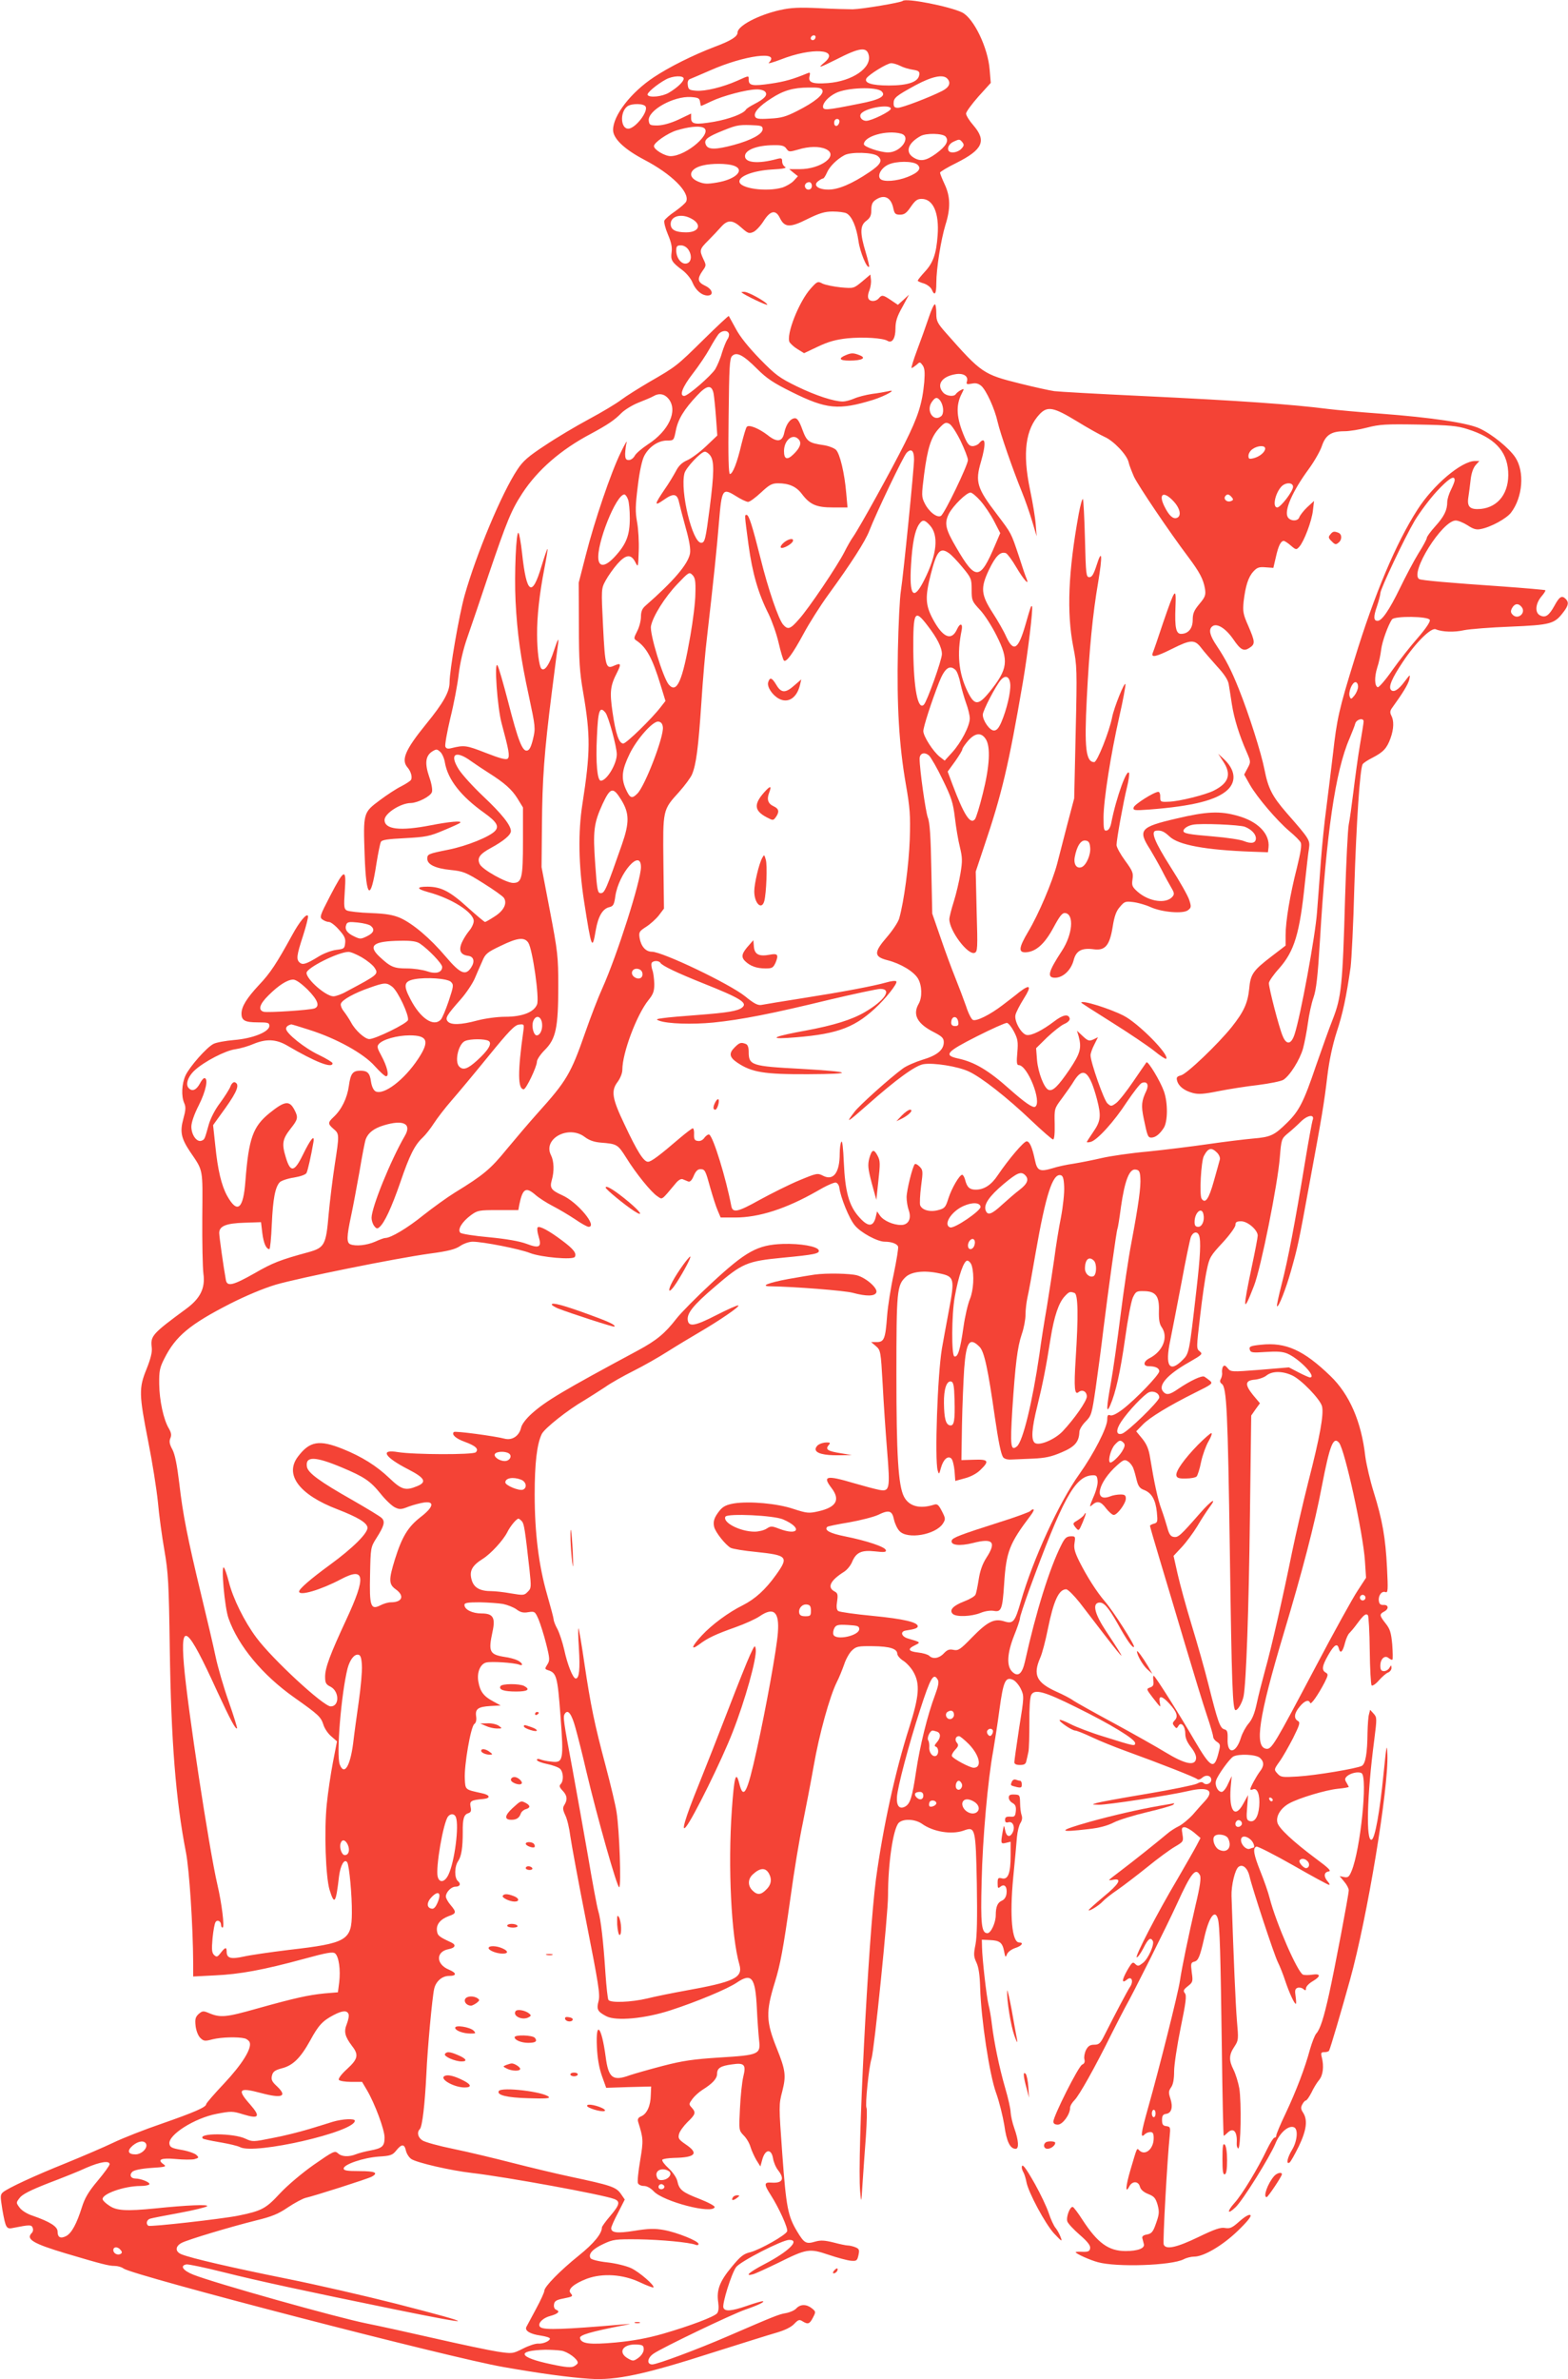 <?xml version="1.0" standalone="no"?>
<!DOCTYPE svg PUBLIC "-//W3C//DTD SVG 20010904//EN"
 "http://www.w3.org/TR/2001/REC-SVG-20010904/DTD/svg10.dtd">
<svg version="1.0" xmlns="http://www.w3.org/2000/svg"
 width="844pt" height="1280pt" viewBox="0 0 844 1280"
 preserveAspectRatio="xMidYMid meet">
<g transform="translate(0,1280) scale(0.1,-0.1)"
fill="#f44336" stroke="none">
<path d="M4859 12795 c-10 -9 -218 -44 -269 -45 -25 0 -106 2 -181 6 -108 5
-151 3 -210 -10 -116 -26 -229 -85 -229 -121 0 -22 -35 -44 -126 -78 -115 -44
-241 -107 -324 -162 -124 -82 -220 -206 -220 -284 0 -46 59 -103 167 -160 148
-77 246 -175 227 -224 -3 -9 -30 -32 -59 -53 -30 -20 -56 -43 -59 -51 -3 -8 5
-41 19 -74 18 -42 24 -70 20 -96 -6 -42 1 -54 59 -97 21 -16 45 -45 53 -65 17
-42 49 -70 81 -71 36 0 28 34 -13 53 -40 19 -43 37 -14 79 21 29 21 31 5 64
-22 48 -21 53 27 101 23 23 54 56 69 73 35 39 62 38 109 -5 35 -31 41 -33 64
-23 14 6 39 33 56 60 36 56 65 61 87 15 25 -51 54 -53 147 -6 65 32 94 41 137
41 30 0 64 -4 75 -10 29 -16 53 -73 64 -149 8 -59 46 -150 57 -138 2 2 -6 37
-18 77 -32 105 -31 145 3 170 21 16 27 28 27 58 0 29 6 43 22 54 47 33 85 15
97 -47 6 -27 11 -32 36 -32 23 0 35 9 58 43 23 33 34 42 58 42 62 0 95 -76 86
-196 -7 -99 -24 -148 -69 -196 -21 -23 -38 -44 -38 -48 0 -3 15 -10 33 -15 18
-6 36 -20 42 -32 16 -38 25 -26 25 35 0 78 25 233 49 312 28 88 27 152 -4 218
-14 30 -25 58 -25 63 0 5 40 29 89 53 141 71 162 118 91 201 -22 25 -40 54
-40 64 0 9 30 50 66 91 l67 74 -6 71 c-9 118 -85 276 -148 308 -69 33 -303 79
-320 62z m-469 -193 c0 -13 -12 -22 -22 -16 -10 6 -1 24 13 24 5 0 9 -4 9 -8z
m286 -98 c17 -69 -88 -141 -220 -151 -84 -6 -108 3 -98 39 4 18 2 20 -14 13
-75 -31 -120 -44 -195 -55 -96 -14 -119 -11 -119 20 0 25 4 25 -63 -5 -77 -34
-171 -57 -220 -53 -37 3 -42 6 -45 31 -2 19 2 29 15 33 10 4 57 24 105 45 185
82 383 108 316 41 -6 -6 23 2 65 18 168 66 319 56 236 -15 -41 -34 -32 -32 64
16 125 64 162 68 173 23z m171 -59 c15 -8 45 -17 66 -20 32 -5 38 -10 35 -28
-5 -38 -61 -57 -164 -57 -92 0 -135 14 -120 39 14 21 111 81 133 81 12 0 34
-7 50 -15z m-1167 -68 c0 -16 -33 -48 -80 -76 -36 -21 -104 -28 -114 -12 -7
10 51 58 99 84 37 20 95 22 95 4z m1418 1 c22 -22 13 -47 -26 -67 -69 -35
-216 -91 -239 -91 -18 0 -23 6 -23 24 0 30 13 40 119 98 88 47 146 59 169 36z
m-671 -64 c8 -22 -41 -63 -136 -111 -61 -31 -86 -38 -147 -41 -62 -4 -75 -1
-80 12 -8 21 23 56 88 97 64 42 119 58 201 58 54 1 69 -2 74 -15z m319 -6 c25
-25 -11 -45 -121 -66 -179 -36 -195 -37 -195 -15 0 21 30 53 68 72 58 30 221
36 248 9z m-627 -2 c15 -17 -4 -38 -59 -66 -21 -11 -42 -24 -45 -30 -14 -22
-88 -50 -171 -65 -101 -17 -124 -14 -124 20 l0 24 -67 -32 c-43 -20 -84 -31
-113 -32 -41 0 -45 2 -48 26 -6 55 134 133 227 127 39 -3 46 -6 49 -25 2 -13
4 -23 6 -23 1 0 26 11 55 25 60 29 188 63 242 64 20 1 42 -5 48 -13z m-643
-81 c11 -28 -52 -110 -90 -117 -45 -7 -52 88 -9 120 24 17 92 16 99 -3z m1319
-10 c0 -14 -104 -65 -132 -65 -26 0 -42 25 -26 41 31 31 158 50 158 24z m-277
-72 c-5 -25 -28 -28 -28 -4 0 12 6 21 16 21 9 0 14 -7 12 -17z m-413 -38 c0
-26 -60 -59 -156 -85 -94 -25 -135 -26 -148 -2 -14 27 0 41 65 69 94 39 105
42 174 40 57 -2 65 -4 65 -22z m-321 9 c60 -23 -87 -153 -174 -154 -32 0 -90
35 -90 54 0 19 73 69 120 84 62 19 119 26 144 16z m1066 -33 c58 -16 0 -101
-70 -101 -42 0 -130 30 -130 44 0 43 123 78 200 57z m240 -16 c19 -23 3 -51
-51 -91 -55 -40 -86 -45 -124 -20 -44 29 -27 77 40 114 30 17 120 15 135 -3z
m90 -30 c10 -13 10 -19 -5 -35 -19 -21 -60 -27 -69 -11 -9 15 3 38 27 49 30
14 33 14 47 -3z m-947 -35 c13 -18 16 -18 62 -5 58 18 115 19 150 3 73 -33
-24 -108 -141 -108 l-56 0 23 -19 24 -19 -23 -25 c-12 -13 -40 -29 -61 -36
-86 -25 -231 -5 -231 33 0 30 78 58 173 64 61 3 84 8 73 14 -9 5 -16 18 -16
30 0 17 -4 19 -27 13 -103 -28 -173 -21 -173 15 0 33 63 58 152 59 46 1 60 -3
71 -19z m492 -40 c28 -23 16 -45 -47 -87 -92 -62 -165 -93 -219 -93 -57 0 -85
24 -54 46 10 8 22 14 26 14 3 0 12 13 19 29 14 34 53 73 95 96 35 19 155 16
180 -5z m211 -44 c27 -21 10 -44 -51 -68 -58 -23 -129 -28 -146 -11 -19 19 5
61 44 78 42 19 128 19 153 1z m-987 -7 c64 -22 13 -74 -90 -91 -53 -9 -70 -8
-101 5 -60 25 -47 70 25 87 49 12 130 11 166 -1z m421 -109 c0 -21 -24 -28
-35 -10 -8 14 3 30 21 30 8 0 14 -9 14 -20z m-651 -175 c61 -31 46 -75 -26
-75 -57 0 -83 14 -83 45 0 42 56 58 109 30z m-13 -169 c21 -33 15 -70 -13 -74
-26 -4 -53 31 -53 70 0 23 4 28 25 28 15 0 31 -9 41 -24z"/>
<path d="M4640 11285 c-45 -37 -45 -37 -114 -31 -39 4 -82 13 -98 20 -26 14
-29 13 -64 -26 -64 -71 -134 -250 -114 -289 6 -9 25 -27 44 -38 l34 -21 74 35
c57 27 96 38 160 45 83 8 191 2 216 -14 24 -14 42 14 42 66 0 38 8 65 37 116
l36 67 -30 -28 -30 -27 -37 25 c-43 29 -49 30 -66 10 -16 -19 -49 -19 -56 0
-4 9 -1 28 6 44 6 16 10 41 8 56 l-3 28 -45 -38z"/>
<path d="M3991 11227 c19 -16 139 -73 139 -66 0 12 -101 69 -124 69 -11 0 -17
-2 -15 -3z"/>
<path d="M4999 11091 c-14 -42 -42 -120 -62 -173 -20 -54 -34 -98 -30 -98 3 0
15 8 26 17 18 17 19 17 33 -2 11 -15 13 -37 9 -90 -11 -117 -32 -184 -105
-330 -70 -140 -243 -453 -278 -503 -11 -15 -32 -52 -47 -82 -37 -73 -192 -304
-245 -362 -46 -53 -59 -57 -84 -29 -25 27 -82 194 -122 356 -44 175 -63 235
-75 235 -12 0 -12 5 10 -161 21 -153 52 -261 108 -372 18 -37 43 -107 54 -155
11 -48 24 -90 28 -95 12 -13 47 34 106 143 31 58 91 152 133 210 124 170 200
289 221 344 38 98 183 401 201 420 25 26 40 12 40 -35 0 -49 -57 -618 -71
-709 -6 -36 -13 -180 -16 -320 -6 -296 6 -507 43 -720 22 -126 25 -165 21
-295 -5 -137 -31 -336 -57 -426 -5 -19 -35 -64 -65 -99 -73 -84 -72 -107 3
-126 70 -18 140 -60 163 -98 22 -37 24 -101 4 -136 -34 -59 -8 -108 84 -154
42 -22 51 -31 51 -53 0 -41 -36 -71 -114 -94 -39 -12 -87 -33 -106 -47 -71
-52 -237 -201 -261 -234 -49 -64 -41 -60 69 37 157 139 259 213 303 220 54 9
185 -12 243 -39 68 -31 208 -141 337 -264 59 -56 112 -102 117 -102 7 0 10 30
9 83 -2 83 -2 83 39 138 22 30 53 73 67 97 49 76 82 47 122 -103 23 -89 20
-116 -20 -174 -19 -28 -35 -52 -35 -55 0 -2 10 -2 21 1 35 9 126 109 194 214
36 53 72 100 81 103 28 11 39 -9 25 -41 -27 -56 -29 -81 -15 -149 20 -97 23
-104 42 -104 22 1 44 18 66 52 22 34 23 135 1 197 -19 54 -85 164 -94 156 -3
-4 -35 -50 -71 -103 -36 -53 -77 -105 -92 -116 -26 -19 -28 -19 -47 -2 -19 17
-91 222 -91 259 0 10 9 36 20 57 l20 40 -25 -12 c-22 -10 -29 -8 -57 18 l-31
29 9 -30 c17 -64 9 -92 -50 -180 -61 -89 -89 -117 -112 -108 -24 9 -56 93 -62
159 l-5 65 59 58 c33 31 74 64 92 72 19 8 31 20 30 29 -6 27 -36 22 -84 -15
-63 -48 -121 -77 -147 -73 -29 4 -69 75 -61 108 3 14 23 53 45 88 43 68 35 80
-24 35 -19 -16 -60 -47 -90 -70 -68 -52 -140 -88 -160 -80 -8 3 -25 36 -37 74
-13 37 -39 106 -58 153 -19 47 -55 144 -79 215 l-45 130 -5 240 c-3 172 -8
251 -19 277 -12 34 -44 258 -44 316 0 30 26 39 51 17 10 -10 44 -68 73 -129
47 -96 56 -123 66 -206 6 -52 18 -123 27 -158 13 -54 14 -74 3 -140 -7 -42
-23 -111 -36 -152 -13 -41 -24 -84 -24 -95 0 -62 100 -195 136 -181 16 6 17
24 11 222 l-5 215 44 132 c97 286 133 440 209 882 28 163 57 406 50 413 -5 6
-7 0 -35 -98 -39 -135 -64 -151 -104 -65 -13 30 -46 87 -72 127 -64 99 -67
135 -21 232 36 75 62 101 92 90 8 -4 33 -37 55 -75 39 -66 72 -104 56 -63 -5
10 -24 66 -42 123 -42 125 -39 120 -117 223 -108 141 -119 175 -87 283 29 100
25 142 -10 100 -7 -8 -23 -15 -35 -15 -17 0 -27 11 -43 48 -44 103 -49 170
-15 235 14 27 13 28 -6 18 -11 -6 -23 -16 -26 -21 -10 -16 -51 -11 -68 8 -38
42 -8 87 67 99 42 7 69 -11 61 -38 -5 -16 -2 -18 25 -13 22 5 36 1 52 -12 27
-24 72 -122 88 -194 14 -61 80 -252 130 -375 18 -44 43 -116 56 -160 l24 -80
-5 62 c-2 34 -16 119 -31 190 -41 197 -24 325 53 406 42 43 74 37 199 -39 60
-37 127 -74 149 -84 49 -21 122 -98 130 -137 3 -15 17 -50 29 -78 24 -50 190
-296 291 -430 63 -84 82 -121 91 -172 5 -34 2 -44 -30 -82 -29 -35 -36 -51
-36 -86 0 -46 -24 -75 -63 -75 -27 0 -34 35 -30 140 5 117 -1 110 -67 -82 -26
-79 -51 -151 -55 -160 -11 -28 17 -22 105 22 100 50 121 51 157 3 15 -20 54
-64 85 -99 38 -41 59 -73 62 -96 3 -18 11 -67 17 -108 12 -76 39 -164 80 -257
22 -51 22 -53 4 -86 l-18 -34 31 -55 c39 -68 145 -192 212 -249 29 -24 56 -51
61 -61 7 -12 0 -54 -20 -136 -37 -144 -61 -288 -61 -363 l0 -56 -77 -59 c-99
-76 -112 -95 -119 -174 -8 -77 -29 -123 -94 -205 -73 -91 -242 -253 -273 -260
-22 -6 -26 -11 -21 -29 8 -30 39 -54 85 -66 30 -8 59 -6 138 10 56 11 151 26
213 33 62 8 123 20 136 28 35 22 89 108 106 169 8 30 20 92 26 136 6 45 19
106 30 137 15 43 23 112 35 309 34 573 83 911 159 1085 13 32 28 68 31 81 7
23 45 32 45 11 0 -7 -9 -64 -20 -128 -11 -64 -26 -176 -35 -250 -9 -73 -20
-153 -25 -176 -5 -23 -14 -204 -20 -401 -13 -465 -20 -529 -66 -647 -20 -50
-60 -163 -90 -249 -67 -198 -91 -244 -156 -308 -69 -68 -88 -77 -183 -85 -44
-4 -153 -17 -242 -30 -90 -13 -236 -31 -325 -40 -90 -8 -201 -24 -248 -35 -47
-11 -114 -24 -150 -30 -36 -5 -88 -16 -115 -25 -68 -20 -82 -14 -94 43 -15 71
-29 102 -45 102 -15 0 -96 -95 -155 -182 -35 -53 -74 -78 -119 -78 -33 0 -47
13 -57 53 -4 15 -11 27 -16 27 -14 0 -56 -71 -74 -127 -15 -48 -20 -54 -55
-63 -44 -12 -87 0 -97 26 -3 9 -1 56 5 103 11 80 10 87 -8 105 -11 11 -22 17
-26 13 -12 -12 -44 -141 -44 -178 0 -20 5 -51 11 -68 17 -47 -1 -81 -41 -81
-42 0 -94 23 -113 50 l-16 23 -8 -34 c-14 -51 -42 -50 -90 5 -54 61 -74 137
-81 294 -3 73 -8 118 -13 110 -5 -7 -9 -36 -9 -64 0 -103 -34 -148 -90 -119
-29 15 -34 14 -128 -25 -53 -22 -149 -70 -213 -105 -120 -67 -146 -72 -153
-31 -28 147 -96 369 -118 382 -5 3 -16 -4 -25 -15 -9 -14 -23 -21 -36 -19 -18
2 -22 9 -21 36 1 17 -2 32 -7 32 -4 0 -36 -24 -69 -52 -112 -96 -155 -128
-172 -128 -23 0 -58 55 -126 200 -67 140 -74 181 -38 229 15 20 26 48 26 66 0
91 77 295 140 374 26 32 32 48 32 88 -1 27 -5 60 -10 73 -5 14 -7 31 -5 38 6
15 39 16 48 2 10 -16 90 -54 230 -110 201 -80 241 -105 210 -130 -23 -19 -79
-28 -235 -40 -80 -6 -165 -13 -190 -17 -38 -5 -41 -7 -22 -14 45 -17 179 -21
292 -10 149 15 317 48 621 122 136 32 261 59 278 59 65 0 23 -63 -84 -125 -70
-41 -167 -71 -317 -99 -161 -29 -206 -46 -102 -40 257 17 354 49 472 157 58
53 124 136 117 147 -3 5 -27 3 -53 -5 -71 -20 -235 -51 -452 -85 -107 -17
-206 -33 -220 -36 -20 -4 -40 6 -89 46 -85 68 -445 240 -502 240 -33 0 -58 28
-66 73 -5 33 -2 37 35 61 22 14 53 42 68 61 l28 37 -3 247 c-3 286 -4 283 84
380 32 36 63 78 70 95 22 52 34 141 50 381 8 127 22 289 31 360 34 295 53 478
64 615 15 179 19 186 90 142 28 -18 58 -32 67 -32 9 0 40 23 69 50 45 42 59
50 92 50 58 0 98 -17 128 -57 44 -58 78 -73 168 -73 l78 0 -7 78 c-9 107 -34
211 -55 232 -9 9 -39 21 -65 25 -82 12 -92 19 -116 84 -15 42 -27 61 -39 61
-25 0 -48 -31 -58 -76 -10 -52 -39 -56 -91 -14 -46 35 -99 57 -111 44 -5 -5
-17 -47 -29 -94 -23 -99 -47 -160 -62 -160 -7 0 -10 94 -7 310 3 265 5 312 19
325 24 24 60 5 134 -69 52 -52 88 -76 187 -125 187 -93 252 -99 438 -42 66 21
135 60 80 46 -14 -3 -52 -10 -85 -14 -33 -5 -77 -16 -97 -25 -21 -9 -48 -16
-61 -16 -48 0 -146 32 -247 81 -94 46 -115 61 -200 148 -62 64 -107 120 -129
162 -19 35 -36 66 -38 69 -2 2 -63 -55 -136 -127 -145 -143 -148 -145 -292
-228 -54 -32 -122 -74 -150 -95 -27 -21 -106 -68 -175 -105 -69 -37 -175 -100
-236 -141 -90 -59 -119 -84 -149 -130 -84 -126 -221 -454 -284 -677 -30 -107
-81 -402 -81 -468 0 -51 -33 -110 -126 -224 -113 -139 -136 -193 -100 -234 18
-21 27 -53 18 -67 -4 -6 -27 -21 -52 -34 -25 -12 -77 -46 -117 -76 -88 -66
-88 -66 -80 -297 8 -232 32 -249 63 -45 9 57 20 110 24 118 5 12 35 16 131 21
111 6 132 10 207 42 46 19 86 37 89 41 12 12 -57 6 -159 -14 -165 -32 -248
-22 -248 29 0 35 87 91 142 91 37 1 106 36 113 59 4 12 -2 47 -15 83 -24 71
-20 111 16 135 23 14 26 14 44 -2 10 -9 22 -36 25 -58 16 -91 86 -181 213
-271 65 -47 80 -71 57 -96 -28 -31 -151 -81 -251 -101 -110 -22 -114 -24 -114
-49 0 -31 45 -52 125 -60 68 -7 82 -12 176 -71 56 -35 107 -71 112 -80 18 -29
-1 -68 -50 -99 -26 -17 -49 -30 -52 -30 -4 0 -44 34 -91 76 -99 90 -145 113
-218 114 -63 0 -61 -12 5 -30 126 -34 243 -109 243 -155 0 -13 -11 -37 -25
-53 -14 -17 -32 -46 -40 -65 -17 -41 -5 -64 35 -69 31 -4 37 -31 16 -63 -30
-46 -59 -33 -137 59 -83 98 -176 177 -245 208 -38 16 -75 23 -159 26 -60 2
-118 9 -128 14 -15 8 -17 19 -11 105 9 125 -2 121 -79 -27 -55 -106 -58 -115
-41 -127 10 -7 25 -13 35 -13 9 0 33 -18 53 -41 29 -32 37 -47 34 -72 -3 -30
-6 -32 -48 -37 -25 -3 -68 -19 -95 -36 -67 -41 -85 -46 -101 -33 -20 17 -18
37 17 144 17 53 29 101 27 107 -6 18 -46 -30 -85 -102 -84 -153 -118 -205
-178 -268 -67 -72 -95 -117 -95 -155 0 -37 19 -47 87 -47 56 0 63 -2 63 -19 0
-32 -90 -68 -190 -76 -46 -4 -96 -13 -111 -21 -37 -19 -127 -121 -150 -169
-21 -46 -24 -112 -7 -150 9 -20 8 -37 -5 -84 -19 -69 -12 -104 35 -175 74
-109 69 -86 67 -356 -1 -135 2 -270 6 -302 11 -78 -17 -134 -94 -190 -182
-134 -192 -145 -184 -208 3 -24 -6 -60 -28 -115 -42 -103 -41 -136 9 -390 22
-110 45 -256 52 -325 6 -69 22 -186 35 -260 21 -121 24 -177 29 -530 7 -493
32 -814 87 -1095 18 -92 38 -393 39 -599 l0 -69 117 6 c133 6 260 29 480 89
124 34 155 39 167 29 20 -17 30 -88 22 -155 l-7 -54 -72 -6 c-89 -9 -157 -24
-365 -82 -166 -47 -196 -50 -259 -23 -29 12 -34 11 -54 -6 -17 -16 -20 -28
-16 -64 3 -25 13 -52 25 -64 18 -18 25 -19 66 -8 48 12 137 14 173 5 12 -3 24
-13 27 -21 13 -33 -42 -120 -138 -222 -53 -56 -96 -106 -96 -111 0 -16 -65
-44 -240 -105 -91 -31 -208 -77 -260 -102 -52 -25 -167 -74 -255 -110 -172
-69 -309 -133 -338 -156 -16 -14 -16 -20 -4 -95 18 -100 21 -106 61 -97 86 17
96 17 102 0 4 -9 2 -21 -5 -28 -33 -33 7 -57 184 -110 195 -58 232 -67 262
-67 16 0 38 -6 48 -14 56 -39 1760 -481 2045 -530 192 -34 355 -56 463 -63
144 -10 297 23 667 142 146 46 298 94 337 105 48 14 81 30 98 48 22 23 28 25
45 14 29 -18 38 -15 56 20 16 31 16 32 -6 50 -29 23 -62 23 -84 -1 -9 -10 -34
-21 -56 -25 -37 -6 -62 -16 -314 -125 -159 -69 -379 -151 -405 -151 -31 0 -27
35 7 58 44 31 421 212 494 237 70 24 111 44 92 45 -6 0 -44 -11 -84 -25 -84
-29 -118 -31 -126 -10 -8 20 43 183 68 218 22 31 249 147 286 147 61 0 -3 -63
-134 -131 -80 -42 -109 -67 -61 -54 12 3 73 31 135 61 155 77 168 79 272 44
47 -16 100 -30 119 -32 32 -3 35 0 42 30 6 29 4 34 -18 43 -13 5 -31 9 -40 9
-8 0 -43 7 -76 16 -49 12 -69 13 -98 5 -50 -15 -60 -9 -98 54 -50 83 -59 129
-80 416 -19 262 -19 267 0 339 21 83 18 112 -30 231 -58 144 -59 196 -11 352
30 96 46 182 85 458 19 141 49 321 66 400 16 79 43 218 59 309 30 172 86 373
124 450 13 25 30 68 40 96 9 28 28 62 42 75 23 22 34 24 113 23 92 -1 131 -14
131 -42 1 -9 15 -26 33 -37 17 -11 42 -38 54 -60 36 -64 31 -129 -22 -296 -76
-237 -142 -539 -180 -819 -41 -312 -102 -1500 -85 -1680 6 -65 6 -64 13 45 4
61 12 174 18 253 5 78 7 147 3 153 -8 13 13 221 27 263 15 47 89 778 89 877 0
173 27 358 57 392 23 24 87 22 125 -4 61 -44 160 -60 225 -37 63 23 65 15 71
-285 3 -187 1 -284 -7 -327 -11 -54 -10 -66 5 -98 12 -26 18 -67 20 -137 5
-167 50 -467 86 -565 17 -47 36 -125 44 -173 12 -88 31 -127 61 -127 19 0 16
45 -7 110 -11 30 -19 69 -20 86 0 17 -13 76 -29 130 -32 110 -60 246 -72 344
-4 36 -12 83 -18 105 -11 45 -34 248 -35 310 l-1 40 43 -2 c54 -2 68 -14 77
-61 6 -33 8 -34 15 -16 5 13 24 27 44 34 36 11 49 30 22 30 -39 0 -52 143 -32
350 9 91 18 189 20 218 3 30 11 63 19 75 9 14 11 29 6 42 -4 11 -8 40 -8 65
-1 43 -2 45 -31 46 -23 1 -30 -3 -30 -17 0 -10 9 -23 21 -29 15 -9 19 -19 17
-43 -3 -28 -6 -32 -30 -30 -21 1 -28 -3 -28 -17 0 -13 5 -17 19 -13 24 6 37
-28 21 -57 -15 -28 -34 -20 -40 16 -6 28 -6 28 -13 -11 -11 -63 -10 -66 18
-59 l25 6 0 -75 c0 -94 -14 -131 -47 -122 -20 5 -23 2 -23 -26 0 -27 2 -30 15
-19 22 18 37 0 33 -36 -2 -18 -11 -33 -25 -39 -23 -10 -33 -32 -33 -78 0 -40
-26 -97 -45 -97 -32 0 -37 48 -31 280 5 231 34 550 62 700 8 47 24 148 34 224
21 153 32 177 73 159 13 -6 32 -28 42 -49 18 -38 18 -42 -9 -209 -14 -93 -26
-177 -26 -185 0 -10 10 -15 30 -15 24 0 32 5 35 23 3 12 8 34 11 49 3 15 5 85
5 156 -1 76 3 136 10 149 18 33 70 19 241 -66 187 -92 318 -172 318 -193 0
-18 -1 -18 -170 35 -69 21 -149 52 -178 67 -29 15 -55 25 -58 22 -7 -7 66 -57
84 -57 7 0 48 -16 90 -36 42 -20 124 -53 182 -74 193 -70 375 -142 384 -151 6
-5 17 -2 27 7 21 19 49 12 49 -11 0 -20 -28 -31 -42 -17 -7 7 -18 6 -36 -4
-15 -7 -135 -32 -267 -54 -132 -22 -253 -44 -270 -49 -30 -9 -30 -9 10 -10 45
-1 379 50 482 74 107 25 142 3 89 -54 -13 -14 -43 -47 -65 -73 -23 -25 -57
-53 -75 -62 -19 -9 -47 -27 -62 -40 -51 -43 -185 -150 -250 -199 -35 -26 -64
-49 -64 -51 0 -2 11 -1 25 2 47 8 27 -25 -55 -92 -44 -37 -80 -69 -80 -72 0
-9 55 24 75 46 11 12 47 41 80 63 33 23 105 78 161 123 55 45 122 94 148 109
46 27 47 29 41 66 -6 34 -4 39 12 39 10 -1 33 -14 51 -29 l34 -29 -21 -40
c-12 -23 -58 -103 -102 -179 -110 -185 -233 -423 -220 -423 6 0 22 23 36 50
25 50 38 60 50 39 11 -17 -24 -97 -53 -119 -23 -18 -27 -19 -41 -6 -13 14 -18
10 -44 -35 -29 -52 -30 -72 -1 -49 25 22 38 -8 16 -40 -15 -23 -78 -142 -139
-263 -20 -40 -28 -47 -53 -47 -22 0 -33 -7 -44 -28 -8 -16 -12 -39 -9 -50 4
-15 0 -24 -12 -29 -19 -7 -155 -277 -155 -307 0 -10 8 -16 24 -16 26 0 66 55
66 90 0 11 11 29 24 42 25 25 109 174 200 358 32 63 64 126 72 140 43 75 227
443 279 557 77 169 101 198 124 155 7 -14 1 -59 -24 -163 -39 -170 -72 -327
-84 -407 -10 -67 -112 -473 -171 -681 -39 -139 -43 -168 -18 -143 7 7 20 12
30 12 14 0 18 -8 18 -33 0 -58 -46 -97 -78 -65 -13 13 -10 20 -47 -105 -26
-88 -29 -133 -6 -89 16 30 49 29 57 -2 4 -15 19 -29 44 -39 33 -13 40 -22 51
-58 10 -38 9 -51 -8 -99 -16 -47 -24 -56 -49 -61 -19 -3 -28 -10 -25 -20 2 -8
6 -22 8 -31 7 -23 -32 -38 -98 -38 -92 0 -151 43 -233 169 -23 36 -46 66 -51
68 -15 5 -37 -53 -30 -77 3 -11 33 -43 66 -72 43 -37 59 -58 57 -72 -2 -17
-10 -21 -40 -20 -21 1 -38 0 -38 -2 0 -8 78 -43 120 -54 101 -28 397 -18 462
16 15 8 40 14 56 14 51 0 152 59 234 138 51 49 75 79 69 85 -6 6 -27 -5 -58
-32 -40 -36 -52 -41 -78 -37 -24 5 -56 -6 -145 -49 -116 -56 -175 -69 -186
-40 -6 13 20 471 32 582 5 48 4 52 -18 55 -18 2 -23 9 -23 33 0 23 5 31 22 33
29 4 38 36 23 82 -11 33 -10 41 4 61 11 16 16 44 16 86 0 34 16 139 35 233 29
140 33 175 23 187 -10 13 -8 19 16 38 27 21 28 26 21 74 -6 48 -5 53 14 58 21
5 30 27 52 123 25 114 58 162 74 109 11 -32 15 -192 22 -701 3 -258 8 -468 10
-468 2 0 11 7 19 15 33 33 55 9 51 -55 -1 -14 3 -26 8 -28 14 -3 18 248 6 323
-6 33 -20 78 -31 100 -26 51 -25 81 4 124 23 35 23 39 14 141 -7 84 -18 337
-29 670 -2 56 19 144 38 157 22 17 49 -7 59 -51 13 -60 132 -421 152 -461 11
-22 29 -67 40 -101 21 -63 49 -124 57 -124 3 0 2 18 -1 40 -5 31 -3 41 10 46
9 3 23 1 31 -6 12 -10 15 -9 15 4 0 9 16 26 35 37 46 27 45 43 -1 36 -19 -3
-42 -3 -50 0 -29 11 -144 275 -179 409 -8 33 -31 98 -50 145 -37 93 -43 127
-22 135 7 2 96 -43 198 -101 101 -58 188 -105 193 -105 5 0 2 8 -7 18 -23 26
-21 50 4 54 17 2 3 17 -69 70 -123 92 -199 163 -206 193 -9 35 18 78 63 103
52 29 195 72 262 79 33 3 59 8 59 10 0 2 -6 12 -12 23 -10 16 -10 22 2 34 20
18 62 27 79 17 34 -21 -6 -412 -54 -527 -13 -31 -19 -36 -40 -32 l-24 5 24
-29 c14 -16 25 -37 25 -47 0 -24 -76 -424 -106 -559 -29 -130 -48 -189 -69
-212 -8 -9 -23 -48 -34 -86 -26 -97 -73 -221 -131 -344 -28 -58 -50 -111 -50
-118 0 -7 -4 -12 -10 -12 -5 0 -23 -28 -40 -63 -49 -103 -134 -243 -174 -287
-44 -49 -40 -67 5 -24 39 37 185 271 215 344 23 57 70 98 99 86 24 -9 18 -75
-10 -121 -25 -41 -34 -81 -14 -69 6 3 28 43 50 87 42 88 49 142 23 182 -12 18
-13 28 -4 44 6 12 15 21 19 21 5 0 18 19 30 42 11 24 30 55 42 69 21 26 26 74
14 121 -6 24 -4 28 13 28 12 0 23 3 26 8 6 9 67 216 113 382 93 335 208 1031
201 1212 -3 64 -5 50 -21 -107 -20 -202 -46 -347 -64 -352 -31 -11 -25 238 14
535 15 118 15 123 -3 143 l-19 21 -6 -24 c-4 -12 -7 -57 -8 -99 -1 -112 -11
-168 -31 -179 -27 -14 -246 -51 -345 -57 -83 -5 -91 -4 -109 16 -19 21 -19 22
11 64 17 23 49 80 73 126 36 73 40 85 26 93 -23 13 -20 42 10 77 26 32 49 40
56 20 4 -13 43 43 78 110 20 40 20 45 6 53 -23 13 -20 36 14 95 32 56 49 66
57 33 8 -29 21 -16 33 33 6 23 17 47 24 52 6 6 25 28 41 50 35 47 47 57 58 46
4 -4 9 -89 10 -189 1 -99 6 -184 10 -189 5 -4 23 8 40 28 18 20 40 39 50 42 9
4 17 14 17 24 -1 17 -1 17 -11 1 -5 -10 -19 -18 -29 -18 -15 0 -20 7 -20 29 0
37 24 59 45 41 9 -7 18 -11 20 -8 3 3 2 39 -1 82 -6 64 -12 83 -36 113 -33 42
-34 49 -8 63 27 14 25 37 -2 36 -17 -1 -24 5 -26 22 -4 29 16 55 36 47 13 -5
14 12 8 130 -8 162 -25 259 -72 409 -19 61 -39 147 -45 191 -21 187 -85 334
-188 433 -144 139 -240 182 -372 168 -59 -6 -66 -10 -62 -26 5 -17 13 -18 87
-13 60 4 90 2 116 -9 66 -29 160 -128 121 -128 -5 0 -32 12 -61 27 l-52 27
-156 -13 c-154 -12 -157 -12 -174 9 -12 15 -18 17 -25 8 -4 -7 -6 -21 -5 -30
2 -10 -1 -25 -6 -35 -7 -12 -6 -20 5 -28 26 -19 32 -150 43 -905 10 -718 15
-850 31 -850 13 0 36 41 43 75 14 75 28 465 34 965 l7 545 23 33 24 33 -37 44
c-46 57 -43 79 9 83 22 2 51 12 64 23 31 24 85 24 137 0 49 -22 151 -128 161
-166 11 -43 -12 -167 -73 -404 -30 -118 -69 -289 -88 -380 -47 -232 -111 -515
-145 -635 -15 -55 -36 -136 -45 -179 -12 -56 -25 -87 -45 -110 -15 -18 -33
-51 -40 -74 -27 -89 -76 -93 -72 -7 1 38 -2 47 -18 51 -23 6 -35 41 -85 240
-19 77 -60 221 -90 319 -30 98 -64 223 -76 276 l-22 98 44 47 c25 27 62 77 84
113 21 36 50 80 63 98 47 62 14 43 -49 -29 -105 -120 -117 -131 -141 -127 -16
2 -25 14 -34 48 -7 25 -21 70 -32 100 -20 53 -40 148 -61 277 -7 46 -18 73
-42 103 l-33 40 35 36 c38 39 138 100 282 172 91 45 97 49 80 64 -10 8 -23 18
-30 22 -14 8 -76 -22 -140 -65 -47 -33 -65 -36 -83 -14 -27 33 24 91 141 157
71 41 74 44 57 58 -19 15 -18 19 2 190 11 96 27 208 36 248 14 68 20 77 85
147 38 41 69 84 69 95 0 16 7 20 31 20 35 0 89 -47 89 -77 0 -10 -14 -83 -31
-163 -51 -241 -49 -262 11 -107 37 94 128 548 139 691 8 97 9 100 42 128 19
15 51 44 71 64 39 38 77 41 63 6 -3 -9 -22 -111 -41 -227 -53 -323 -92 -526
-125 -653 -16 -63 -28 -117 -25 -119 8 -8 47 91 75 190 36 128 40 143 100 472
66 356 78 426 96 578 10 83 28 166 50 235 34 102 52 191 75 349 5 39 15 233
20 430 11 344 30 639 45 662 3 6 27 22 53 35 58 30 77 50 97 105 18 51 19 94
4 122 -8 16 -7 26 5 42 56 77 86 126 92 152 6 29 5 29 -25 -11 -33 -45 -59
-60 -73 -46 -16 16 4 63 63 151 69 104 152 186 177 176 35 -15 101 -17 153 -5
30 6 142 15 249 19 216 9 237 15 283 75 30 38 33 56 15 74 -21 21 -34 13 -61
-37 -30 -54 -49 -66 -78 -51 -28 15 -24 62 7 100 15 17 25 33 22 35 -2 2 -105
11 -228 20 -294 20 -439 33 -451 40 -52 33 124 315 197 315 13 0 42 -12 64
-26 30 -20 47 -25 70 -20 55 10 140 57 164 89 63 83 73 220 23 296 -33 50
-125 125 -192 156 -63 30 -257 59 -535 80 -113 8 -239 20 -280 25 -195 25
-478 45 -1005 70 -236 11 -448 23 -470 26 -22 3 -105 21 -185 41 -197 49 -207
56 -397 271 -47 53 -53 65 -53 105 0 25 -3 48 -7 50 -5 3 -20 -30 -34 -72z
m-1076 -85 c3 -7 0 -22 -8 -32 -7 -11 -20 -43 -29 -72 -8 -30 -25 -69 -36 -88
-24 -37 -147 -144 -167 -144 -28 0 -10 48 46 120 32 41 73 102 91 135 18 33
40 68 48 78 18 20 48 22 55 3z m-82 -323 c3 -17 9 -75 13 -129 l7 -97 -62 -59
c-34 -32 -80 -66 -102 -75 -27 -12 -45 -30 -59 -58 -12 -22 -38 -66 -60 -97
-57 -84 -58 -94 -5 -57 52 37 72 34 82 -13 4 -18 20 -80 36 -138 20 -70 27
-115 23 -138 -11 -58 -89 -149 -241 -282 -16 -14 -23 -30 -23 -58 0 -21 -9
-56 -20 -77 -19 -38 -20 -41 -3 -52 53 -36 85 -95 128 -236 l27 -88 -25 -32
c-48 -63 -186 -197 -202 -197 -23 0 -41 51 -58 169 -16 111 -12 142 25 214 23
46 20 52 -16 36 -45 -21 -49 -6 -60 212 -10 201 -10 202 14 246 13 24 41 64
63 89 46 52 74 55 97 9 15 -29 15 -28 18 60 2 50 -2 120 -9 157 -10 56 -9 88
4 193 9 77 23 141 35 163 25 48 75 82 122 82 37 0 37 0 48 55 12 60 44 113
115 188 52 56 78 59 88 10z m-242 -29 c51 -64 1 -172 -112 -245 -33 -22 -65
-49 -71 -62 -7 -12 -20 -22 -31 -22 -16 0 -20 7 -20 35 1 19 4 46 8 60 4 14
-11 -11 -32 -55 -52 -106 -141 -367 -188 -552 l-38 -148 1 -230 c0 -191 4
-252 23 -360 40 -233 39 -322 -4 -600 -24 -152 -21 -331 9 -525 40 -256 44
-266 63 -153 13 74 37 115 74 123 20 5 25 14 31 58 18 124 138 261 138 157 0
-72 -128 -474 -208 -652 -22 -48 -63 -155 -92 -238 -77 -221 -100 -260 -255
-432 -44 -49 -119 -137 -167 -195 -88 -108 -125 -139 -280 -234 -42 -26 -118
-81 -170 -122 -84 -68 -174 -122 -204 -122 -7 0 -31 -9 -55 -20 -44 -19 -103
-26 -133 -14 -21 8 -20 41 3 149 11 50 31 159 46 242 14 84 29 163 34 175 13
34 44 58 97 74 105 32 152 9 113 -57 -76 -131 -179 -384 -179 -441 0 -13 6
-33 14 -43 11 -15 17 -17 28 -7 27 22 66 106 113 242 49 144 77 200 120 240
15 14 42 48 60 76 18 28 61 84 96 124 35 40 125 148 199 239 110 135 141 167
164 169 27 3 28 2 23 -35 -31 -220 -30 -313 2 -313 13 0 71 122 71 148 0 12
19 40 43 64 59 59 72 119 72 343 0 159 -3 185 -45 405 l-45 235 2 222 c2 254
12 392 53 717 16 127 32 249 35 271 3 27 -4 13 -23 -44 -25 -78 -51 -115 -68
-98 -12 12 -23 97 -23 182 -1 98 13 222 39 356 11 56 19 104 17 106 -2 1 -16
-40 -32 -92 -51 -172 -81 -152 -105 70 -6 55 -15 104 -19 108 -13 13 -23 -223
-16 -366 9 -175 27 -306 72 -513 35 -164 36 -172 22 -230 -10 -41 -19 -60 -32
-62 -25 -5 -48 52 -102 263 -26 99 -51 187 -57 195 -19 30 -1 -231 23 -315 38
-141 44 -174 32 -186 -8 -8 -40 0 -119 31 -105 41 -115 42 -185 25 -19 -5 -28
-2 -32 9 -3 8 9 77 27 153 19 76 39 182 45 235 7 60 24 135 47 200 20 57 71
207 113 333 100 294 123 350 183 442 82 125 207 234 368 319 91 49 128 74 165
112 17 17 59 43 92 56 33 13 69 28 79 34 32 19 61 13 83 -14z m1460 -7 c20
-25 24 -72 7 -86 -40 -33 -82 27 -52 74 19 28 29 31 45 12z m112 -220 c21 -44
39 -90 39 -102 0 -27 -125 -287 -145 -300 -20 -13 -65 21 -88 68 -17 34 -17
43 -3 154 19 145 38 203 81 249 29 31 36 34 55 24 12 -6 39 -48 61 -93z m2729
64 c143 -45 211 -116 218 -227 7 -113 -51 -192 -147 -202 -59 -5 -76 11 -67
65 3 21 9 63 12 93 4 35 14 63 27 78 l20 22 -23 0 c-73 0 -225 -128 -311 -263
-115 -179 -231 -454 -338 -803 -84 -271 -95 -322 -116 -509 -9 -77 -25 -205
-35 -285 -11 -80 -24 -210 -30 -290 -6 -80 -15 -205 -21 -278 -9 -126 -89
-561 -121 -657 -18 -55 -44 -58 -64 -8 -19 44 -74 256 -74 284 0 10 25 46 55
79 82 93 111 187 139 462 9 81 18 164 22 185 6 43 2 50 -120 189 -79 91 -100
133 -120 235 -17 87 -82 293 -138 433 -40 100 -69 157 -119 232 -37 55 -45 87
-24 104 24 20 72 -9 114 -70 39 -57 56 -66 87 -45 31 20 30 32 -7 118 -28 63
-30 77 -25 131 10 84 25 132 53 162 19 21 31 25 65 22 l42 -3 14 60 c13 58 26
85 42 85 5 0 22 -11 38 -25 28 -24 30 -24 46 -6 25 28 67 138 73 195 l6 51
-37 -34 c-20 -19 -38 -43 -42 -53 -7 -24 -50 -23 -63 1 -19 35 25 137 113 257
30 41 62 97 71 124 20 60 51 80 122 80 26 0 82 9 123 20 66 17 100 19 275 16
168 -3 210 -7 265 -25z m-3600 -56 c16 -19 6 -45 -29 -79 -34 -33 -51 -27 -51
17 0 60 49 99 80 62z m2510 -48 c0 -19 -30 -44 -62 -52 -24 -6 -28 -4 -28 13
0 12 10 28 22 36 28 20 68 21 68 3z m-2986 -39 c21 -30 20 -94 -4 -281 -22
-170 -26 -187 -46 -187 -47 0 -114 277 -90 373 7 30 89 117 110 117 8 0 22
-10 30 -22z m4006 -131 c0 -7 -9 -30 -20 -52 -11 -22 -20 -51 -20 -66 0 -44
-17 -78 -65 -131 -25 -28 -45 -55 -45 -62 0 -6 -20 -44 -45 -83 -24 -39 -69
-124 -100 -188 -58 -119 -97 -175 -120 -175 -22 0 -23 22 -3 79 10 30 18 61
18 70 1 24 129 295 185 390 28 46 81 117 118 157 65 70 97 90 97 61z m-870
-36 c0 -24 -67 -111 -85 -111 -27 0 -12 75 22 112 22 24 63 24 63 -1z m-1682
-76 c22 -25 55 -74 73 -109 l33 -64 -27 -63 c-82 -193 -105 -194 -209 -16 -60
102 -66 132 -40 184 23 43 94 113 116 113 8 0 32 -20 54 -45z m-1898 9 c6 -14
10 -60 10 -102 0 -92 -19 -140 -81 -207 -48 -52 -82 -58 -88 -15 -11 83 95
350 140 350 5 0 14 -12 19 -26z m2936 -10 c36 -38 45 -80 19 -90 -20 -8 -42
11 -66 59 -36 70 -7 89 47 31z m314 21 c10 -12 9 -16 -5 -21 -19 -8 -40 9 -31
25 10 15 21 14 36 -4z m-1625 -151 c49 -53 39 -157 -30 -294 -58 -116 -82 -88
-71 84 7 114 20 180 42 214 19 28 30 28 59 -4z m103 -150 c12 -8 45 -42 72
-75 48 -58 50 -63 50 -121 0 -58 2 -63 44 -108 25 -26 65 -89 90 -139 68 -135
62 -180 -39 -305 -60 -73 -80 -72 -117 4 -48 98 -58 202 -32 328 8 38 -8 43
-24 8 -30 -67 -77 -47 -131 54 -40 75 -42 119 -11 240 32 126 50 148 98 114z
m-1365 -217 c0 -45 -13 -147 -27 -227 -43 -247 -73 -314 -117 -262 -31 39
-103 274 -95 314 10 52 74 155 143 227 60 63 63 65 80 48 15 -15 18 -34 16
-100z m4447 -72 c26 -31 -18 -71 -47 -43 -12 12 -13 20 -4 37 14 25 34 27 51
6z m-3197 -101 c51 -66 77 -117 77 -153 0 -31 -80 -255 -97 -272 -32 -32 -55
85 -57 291 -1 212 7 226 77 134z m2703 31 c4 -9 -20 -45 -64 -96 -39 -44 -101
-123 -138 -175 -36 -52 -72 -93 -78 -91 -17 6 -19 53 -3 105 9 26 18 69 21 95
5 45 39 138 59 165 15 19 196 17 203 -3z m-2552 -270 c8 -8 20 -41 26 -73 7
-31 21 -79 31 -107 10 -27 19 -63 19 -80 0 -40 -46 -129 -95 -183 l-40 -44
-27 21 c-36 29 -88 110 -88 138 0 22 43 156 85 263 30 76 57 96 89 65z m294
-77 c3 -41 -19 -135 -48 -203 -14 -32 -25 -45 -40 -45 -23 0 -60 53 -60 85 0
22 71 158 98 188 25 28 47 17 50 -25z m1872 -12 c0 -13 -9 -34 -19 -47 -18
-22 -20 -22 -26 -6 -9 22 13 77 31 77 8 0 14 -10 14 -24z m-4051 -140 c16 -19
61 -184 61 -224 0 -52 -54 -142 -86 -142 -19 0 -28 96 -21 236 6 143 15 168
46 130z m309 -78 c6 -51 -96 -316 -137 -357 -30 -30 -40 -26 -63 25 -26 59
-20 104 22 190 40 81 125 176 154 172 14 -2 22 -11 24 -30z m1738 -64 c27 -41
21 -148 -16 -294 -17 -69 -36 -130 -42 -137 -25 -31 -59 22 -122 189 l-25 67
40 55 c21 30 39 59 39 65 0 6 14 26 31 46 38 43 71 46 95 9z m-2770 -119 c27
-19 69 -47 93 -62 87 -55 126 -90 156 -138 l30 -49 0 -180 c0 -200 -6 -226
-53 -226 -37 0 -164 71 -179 100 -17 33 -2 55 59 88 68 37 108 70 108 91 0 31
-49 93 -150 188 -54 51 -112 115 -130 143 -53 83 -19 107 66 45z m808 -208
c44 -72 45 -122 3 -242 -83 -237 -92 -260 -113 -260 -17 0 -20 12 -30 155 -13
180 -8 221 40 326 42 89 56 92 100 21z m-1348 -678 c23 -19 16 -38 -21 -56
-33 -16 -37 -16 -70 0 -38 18 -51 38 -41 63 5 14 16 16 62 11 30 -3 62 -11 70
-18z m848 -91 c23 -37 60 -297 47 -331 -16 -42 -79 -67 -172 -67 -43 0 -108
-9 -150 -20 -89 -24 -142 -25 -159 -5 -15 18 -6 33 71 120 29 33 62 83 74 110
12 28 30 70 41 94 16 39 26 48 98 82 92 45 129 49 150 17z m-584 -4 c46 -31
120 -108 120 -126 0 -30 -34 -40 -82 -23 -24 8 -72 15 -108 15 -70 0 -88 8
-147 63 -65 61 -33 84 112 86 59 1 87 -3 105 -15z m-313 -74 c29 -17 60 -42
69 -56 23 -35 20 -37 -151 -128 -26 -15 -58 -26 -70 -26 -41 0 -145 91 -145
126 0 27 170 112 225 113 11 1 44 -13 72 -29z m1511 -86 c4 -26 -20 -37 -44
-20 -24 18 -11 48 18 44 14 -2 24 -11 26 -24z m-1031 -46 c16 -16 15 -22 -12
-104 -16 -47 -35 -93 -43 -100 -39 -40 -110 8 -163 111 -39 74 -35 96 22 107
64 12 177 4 196 -14z m-771 -42 c55 -56 67 -89 37 -101 -25 -9 -250 -24 -274
-18 -31 9 -22 41 26 88 54 54 102 85 133 85 15 0 43 -20 78 -54z m456 15 c31
-25 91 -154 84 -179 -6 -19 -176 -102 -208 -102 -24 0 -76 47 -98 89 -11 20
-29 47 -40 61 -12 15 -18 33 -15 41 8 21 73 57 154 85 81 29 92 29 123 5z
m806 -199 c3 -32 -11 -62 -29 -62 -17 0 -29 49 -19 76 14 37 44 28 48 -14z
m2240 10 c3 -17 -2 -22 -17 -22 -14 0 -21 6 -21 18 0 38 33 41 38 4z m300 -52
c20 -39 23 -54 18 -112 -5 -53 -3 -68 7 -68 48 0 127 -200 89 -224 -13 -8 -59
25 -137 94 -113 101 -189 147 -280 166 -77 17 -60 36 102 118 81 41 155 74
163 73 8 -1 25 -22 38 -47z m-3791 9 c145 -46 291 -127 350 -194 27 -30 54
-55 61 -55 19 0 6 53 -26 112 -21 38 -24 49 -13 61 20 25 99 47 166 47 97 0
109 -31 46 -126 -75 -114 -186 -198 -230 -175 -11 7 -20 26 -24 52 -6 46 -19
59 -57 59 -41 0 -53 -15 -62 -81 -9 -66 -39 -128 -82 -168 -32 -30 -32 -37 -1
-64 32 -27 32 -30 7 -192 -11 -71 -26 -192 -33 -268 -14 -164 -22 -179 -107
-203 -155 -42 -195 -58 -292 -114 -115 -65 -147 -73 -154 -37 -13 71 -36 235
-36 254 0 37 37 52 135 55 l90 3 7 -59 c7 -55 21 -86 38 -86 4 0 10 60 13 133
6 136 18 201 43 227 8 8 42 20 76 25 36 6 64 16 68 25 7 14 25 94 37 165 8 46
-15 18 -57 -68 -46 -94 -67 -97 -92 -12 -22 72 -18 97 27 154 39 49 41 60 20
100 -27 52 -52 49 -134 -17 -90 -73 -112 -136 -130 -365 -11 -152 -43 -179
-98 -81 -31 56 -51 140 -64 270 l-12 111 67 93 c64 90 78 128 49 138 -7 2 -18
-9 -23 -24 -6 -15 -31 -54 -55 -87 -27 -35 -51 -82 -61 -116 -23 -82 -22 -81
-40 -88 -25 -9 -54 32 -54 76 0 22 15 66 40 115 38 75 53 146 30 146 -5 0 -16
-13 -24 -29 -19 -35 -41 -45 -60 -25 -19 19 -5 62 32 96 51 47 165 106 217
113 28 4 73 17 100 29 68 28 121 26 181 -9 152 -89 244 -125 244 -95 0 5 -33
25 -74 45 -75 35 -176 116 -176 140 0 11 7 18 27 24 2 1 47 -13 100 -30z m963
-59 c21 -13 -2 -51 -63 -106 -50 -45 -74 -53 -95 -32 -27 27 -4 124 32 138 28
12 107 12 126 0z m518 -517 c24 -18 50 -27 86 -30 87 -7 91 -9 136 -80 53 -86
136 -188 169 -209 27 -18 19 -25 99 71 13 16 28 25 37 21 8 -3 22 -9 29 -12
10 -4 20 6 30 30 10 24 21 36 35 36 26 0 28 -5 55 -103 13 -45 30 -99 39 -119
l16 -38 78 0 c128 0 274 47 439 141 47 28 93 49 103 47 9 -2 17 -14 19 -28 6
-50 53 -167 83 -202 31 -39 122 -88 161 -88 37 0 66 -11 72 -26 3 -7 -8 -73
-23 -146 -16 -73 -32 -175 -36 -227 -9 -123 -16 -141 -55 -141 l-31 0 26 -22
c25 -22 26 -27 36 -203 5 -99 16 -260 24 -358 17 -209 14 -223 -43 -212 -21 4
-81 20 -136 36 -148 44 -170 39 -121 -25 50 -65 27 -105 -72 -127 -49 -11 -60
-10 -131 13 -88 30 -237 43 -321 30 -40 -7 -59 -16 -77 -38 -29 -36 -37 -59
-30 -88 7 -30 62 -98 89 -113 12 -6 73 -16 136 -22 171 -18 178 -26 107 -125
-56 -78 -111 -128 -178 -162 -77 -38 -166 -104 -220 -162 -55 -59 -63 -84 -15
-49 46 35 89 55 196 93 51 18 110 45 130 59 76 52 107 24 98 -89 -6 -86 -65
-411 -114 -631 -51 -232 -71 -271 -94 -179 -18 70 -27 38 -40 -146 -21 -302
-3 -677 41 -829 20 -71 -27 -93 -295 -141 -66 -12 -156 -30 -200 -41 -88 -21
-200 -25 -210 -8 -4 6 -11 70 -16 142 -11 170 -25 293 -39 337 -6 19 -31 152
-55 295 -25 143 -63 355 -84 470 -49 261 -51 279 -41 295 17 27 37 0 58 -77
12 -43 38 -145 57 -228 59 -250 168 -634 178 -628 12 7 1 305 -14 403 -5 36
-32 148 -59 250 -60 225 -80 321 -115 555 -14 99 -29 182 -31 185 -3 2 -2 -45
2 -107 7 -113 2 -163 -17 -163 -15 0 -45 75 -62 155 -9 39 -25 88 -36 110 -12
21 -21 45 -21 53 0 7 -16 67 -35 133 -45 156 -67 332 -67 539 0 168 12 271 38
325 15 31 140 130 230 182 27 17 77 48 110 70 32 23 102 62 154 88 52 26 135
73 185 105 49 31 124 76 165 100 110 64 226 143 214 147 -6 2 -59 -22 -118
-52 -115 -59 -149 -65 -154 -27 -5 37 29 80 145 179 149 128 172 138 368 157
169 16 198 22 192 40 -7 21 -100 37 -193 34 -137 -5 -198 -39 -384 -211 -80
-74 -165 -160 -189 -191 -62 -80 -107 -117 -207 -171 -404 -217 -496 -272
-572 -340 -30 -27 -53 -57 -57 -75 -10 -45 -48 -70 -88 -60 -52 14 -268 43
-274 36 -14 -13 10 -35 57 -52 60 -22 79 -39 61 -57 -14 -14 -331 -13 -419 1
-99 17 -73 -27 56 -93 89 -46 101 -68 48 -90 -63 -26 -84 -20 -150 43 -69 66
-149 116 -251 157 -127 51 -178 42 -241 -41 -74 -97 6 -205 213 -284 108 -42
157 -71 161 -97 4 -29 -78 -111 -203 -202 -104 -76 -165 -129 -165 -143 0 -26
117 9 225 66 130 69 137 15 29 -217 -87 -187 -114 -259 -114 -307 0 -33 4 -42
29 -54 48 -25 49 -106 1 -106 -39 0 -315 255 -400 370 -65 87 -126 211 -148
299 -10 39 -22 74 -27 78 -16 16 4 -215 25 -273 52 -148 183 -306 355 -427
130 -92 142 -103 156 -146 6 -20 25 -48 42 -62 l31 -27 -22 -113 c-12 -63 -27
-163 -33 -224 -15 -144 -6 -393 15 -462 26 -84 34 -74 51 74 8 60 29 96 44 74
11 -17 26 -179 25 -272 -1 -148 -26 -163 -339 -199 -99 -12 -209 -28 -244 -36
-69 -15 -91 -9 -91 27 0 26 -8 24 -32 -7 -18 -23 -22 -24 -36 -11 -12 12 -13
30 -8 89 4 41 11 80 16 87 9 16 30 6 30 -15 0 -8 4 -14 8 -14 12 0 -4 129 -28
232 -44 188 -162 961 -180 1182 -20 240 18 210 179 -143 71 -153 99 -206 107
-199 2 2 -18 67 -45 144 -27 76 -59 186 -71 244 -12 58 -47 206 -77 330 -74
307 -99 434 -118 600 -12 99 -23 155 -37 182 -16 29 -18 44 -11 61 7 16 5 29
-8 52 -29 48 -51 152 -52 239 -1 70 3 89 27 136 61 122 137 185 356 297 83 42
178 82 245 102 128 37 641 141 829 167 98 13 137 23 163 41 19 13 49 23 67 23
55 0 254 -39 309 -61 59 -23 230 -38 241 -21 11 19 -6 42 -68 88 -69 52 -122
81 -132 71 -4 -4 -2 -25 5 -48 18 -59 5 -67 -66 -40 -38 14 -108 26 -201 35
-79 7 -148 18 -154 24 -17 17 9 59 56 94 37 27 44 28 147 28 l109 0 5 28 c18
88 35 99 87 54 18 -16 60 -43 93 -60 33 -17 87 -49 120 -71 33 -23 66 -41 73
-41 51 0 -60 134 -142 170 -59 27 -68 39 -56 81 14 48 12 102 -4 134 -46 89
95 165 182 98z m3403 -84 c11 -11 18 -28 15 -37 -2 -9 -17 -61 -32 -115 -27
-97 -46 -125 -66 -96 -13 19 -3 201 12 230 23 44 41 48 71 18z m-413 -134 c4
-48 -10 -148 -48 -350 -16 -82 -42 -260 -59 -395 -17 -135 -40 -295 -51 -357
-25 -138 -26 -173 -4 -123 30 70 54 177 80 359 14 102 33 202 42 221 16 33 20
35 61 34 63 -1 82 -28 79 -108 -1 -45 3 -69 15 -86 37 -53 7 -129 -64 -166
-36 -18 -38 -44 -5 -44 35 0 56 -10 56 -27 0 -19 -126 -150 -196 -204 -33 -25
-57 -37 -68 -33 -12 5 -16 0 -16 -23 0 -43 -73 -185 -150 -293 -109 -152 -250
-459 -315 -685 -32 -111 -41 -123 -91 -107 -53 16 -89 -2 -173 -88 -62 -64
-73 -71 -98 -66 -23 5 -34 1 -53 -19 -25 -27 -59 -32 -78 -13 -7 7 -33 15 -60
18 -54 6 -59 19 -17 39 32 16 32 16 -40 37 -34 11 -40 37 -10 42 48 7 65 13
65 23 0 22 -78 40 -243 56 -94 9 -178 21 -185 26 -9 7 -11 23 -6 53 5 36 3 44
-15 53 -40 22 -21 59 52 105 16 10 35 33 43 52 22 53 51 66 124 58 51 -6 62
-4 58 7 -5 18 -106 51 -221 74 -80 16 -112 33 -94 51 3 3 56 14 117 24 62 11
132 29 156 40 59 29 76 24 86 -25 5 -22 18 -50 30 -62 43 -46 193 -20 233 40
15 24 15 28 -5 67 -18 35 -25 41 -43 35 -76 -24 -134 -9 -161 43 -31 59 -41
226 -41 657 0 450 3 481 50 525 31 29 100 37 179 20 84 -17 86 -27 53 -203
-15 -78 -31 -169 -37 -202 -24 -144 -39 -595 -23 -655 7 -24 8 -23 18 14 13
46 38 67 56 49 7 -7 14 -36 17 -66 l4 -54 51 14 c31 8 64 25 84 45 50 48 44
58 -34 55 l-68 -2 3 190 c2 105 8 241 12 303 11 144 29 170 82 117 26 -25 46
-119 83 -379 19 -129 32 -196 44 -215 6 -9 23 -14 43 -13 18 1 71 3 118 5 67
3 99 10 155 34 71 30 93 56 95 110 0 12 15 37 33 55 32 32 34 40 55 183 12 83
31 227 42 320 25 202 70 527 75 535 2 3 11 57 19 119 20 139 45 204 78 199 19
-2 24 -10 26 -43z m-620 13 c22 -22 13 -46 -30 -79 -24 -18 -66 -55 -95 -81
-56 -52 -78 -59 -88 -28 -10 31 20 75 97 140 73 61 94 70 116 48z m210 -61 c2
-32 -6 -107 -17 -165 -12 -59 -28 -159 -36 -222 -9 -63 -27 -180 -40 -260 -14
-80 -32 -194 -40 -255 -38 -259 -89 -469 -121 -496 -34 -28 -37 2 -25 198 16
242 27 335 51 406 11 31 20 78 20 105 0 26 5 66 10 90 6 24 26 134 45 245 54
309 91 423 133 415 13 -2 18 -16 20 -61z m-450 -109 c4 -20 -142 -120 -164
-111 -38 14 5 84 70 114 48 22 90 21 94 -3z m1200 -42 c7 -33 -8 -66 -28 -66
-15 0 -20 7 -20 26 0 52 40 85 48 40z m-24 -112 c11 -28 7 -112 -14 -293 -39
-342 -39 -342 -75 -378 -71 -71 -95 -31 -66 105 11 53 38 195 61 314 22 120
45 229 50 243 11 28 35 33 44 9z m-1209 -53 c-3 -12 -13 -21 -21 -21 -17 0
-19 31 -2 48 17 17 32 -1 23 -27z m643 -83 c17 -17 15 -77 -3 -84 -21 -8 -45
14 -45 41 0 50 22 69 48 43z m-657 -28 c14 -50 9 -131 -10 -178 -11 -26 -27
-94 -35 -152 -17 -119 -30 -164 -49 -157 -16 5 -15 224 2 319 20 114 50 200
69 196 9 -2 19 -14 23 -28z m553 -146 c19 -7 21 -123 6 -354 -10 -158 -6 -198
16 -179 20 16 44 3 44 -24 0 -24 -66 -119 -130 -187 -42 -44 -124 -79 -149
-63 -22 15 -18 77 13 201 27 109 47 208 71 362 19 119 44 192 76 226 24 26 29
27 53 18z m-646 -574 c3 -112 -2 -143 -25 -138 -22 4 -31 37 -32 120 -1 74 14
120 38 116 13 -3 17 -21 19 -98z m1102 12 c0 -20 -173 -188 -201 -195 -32 -9
-34 20 -3 66 37 56 124 147 149 157 25 10 55 -5 55 -28z m-193 -243 c9 -9 9
-18 -2 -38 -16 -32 -63 -77 -71 -68 -11 11 6 73 27 95 23 25 30 27 46 11z
m1161 -1 c31 -39 129 -485 139 -635 l6 -91 -45 -69 c-25 -37 -128 -223 -228
-413 -219 -414 -235 -442 -264 -438 -65 9 -41 170 93 618 100 332 169 597 206
794 43 223 62 271 93 234z m-4469 -57 c20 -13 5 -41 -22 -41 -30 0 -62 24 -53
38 8 14 55 16 75 3z m-898 -76 c119 -50 152 -72 207 -140 26 -33 61 -66 77
-74 26 -13 35 -12 75 4 25 9 62 19 83 22 59 8 50 -26 -21 -80 -66 -52 -98
-104 -136 -225 -34 -110 -34 -135 4 -162 49 -35 36 -70 -26 -70 -14 0 -39 -7
-56 -16 -53 -27 -60 -6 -56 166 3 143 3 146 34 195 42 66 48 89 29 108 -8 9
-80 52 -158 97 -175 99 -241 147 -245 180 -9 57 44 56 189 -5z m4260 -6 c5
-13 13 -42 18 -64 8 -31 17 -43 40 -51 40 -16 61 -52 68 -119 5 -51 4 -57 -16
-62 -11 -3 -21 -8 -21 -12 0 -3 24 -87 54 -186 30 -99 91 -304 136 -455 45
-151 97 -321 116 -377 19 -56 34 -108 34 -116 0 -8 9 -21 21 -28 19 -13 19
-17 7 -63 -23 -88 -41 -78 -129 72 -76 131 -207 340 -218 346 -4 3 -5 -8 -3
-24 3 -24 0 -32 -17 -38 -22 -8 -21 -9 14 -55 20 -26 37 -47 39 -47 2 0 1 11
-2 25 -6 36 14 32 53 -11 40 -44 48 -69 28 -89 -12 -13 -13 -18 -2 -31 11 -14
13 -14 22 1 14 25 37 -1 37 -42 0 -23 10 -46 31 -73 19 -24 29 -46 27 -61 -5
-41 -59 -30 -163 33 -49 30 -175 101 -280 158 -104 56 -202 111 -217 121 -14
11 -55 32 -91 48 -108 49 -128 90 -88 182 11 24 29 94 41 154 31 153 59 215
99 215 9 0 42 -33 73 -72 31 -40 91 -118 133 -173 119 -154 121 -150 7 22 -58
88 -73 144 -39 151 27 5 50 -20 102 -111 51 -92 81 -134 89 -127 7 7 -113 195
-157 245 -43 50 -95 131 -137 214 -25 51 -31 72 -26 101 5 34 4 36 -22 35 -22
-1 -31 -10 -49 -46 -63 -124 -137 -361 -196 -628 -15 -67 -38 -85 -69 -54 -31
31 -27 99 11 195 17 42 31 83 31 92 0 9 23 78 50 153 179 487 245 609 336 616
26 2 29 -2 32 -29 2 -18 -8 -56 -23 -89 -21 -49 -22 -56 -7 -42 28 25 47 21
76 -18 15 -19 33 -35 41 -35 19 0 65 62 65 88 0 18 -6 22 -29 22 -16 0 -41 -4
-55 -10 -92 -35 -66 76 38 168 34 30 40 32 59 19 11 -7 24 -25 28 -38z m-3297
-59 c29 -11 35 -44 11 -54 -21 -8 -95 23 -95 39 0 24 42 31 84 15z m1411 -214
c105 -45 86 -91 -22 -50 -39 15 -44 15 -67 0 -14 -9 -43 -16 -64 -16 -78 0
-175 50 -157 81 12 18 259 7 310 -15z m-1405 -11 c11 -14 16 -43 40 -259 10
-95 10 -101 -10 -120 -18 -19 -24 -19 -90 -8 -39 7 -85 12 -104 12 -62 0 -95
18 -107 60 -14 48 1 77 60 114 43 27 109 99 131 142 16 33 50 74 61 74 3 0 12
-7 19 -15z m4540 -410 c0 -8 -7 -15 -15 -15 -8 0 -15 7 -15 15 0 8 7 15 15 15
8 0 15 -7 15 -15z m-4642 -34 c24 -5 57 -18 72 -29 21 -16 37 -20 64 -15 34 5
36 4 55 -39 10 -25 29 -84 41 -132 20 -80 20 -89 6 -111 -14 -22 -14 -24 3
-30 47 -14 52 -34 68 -246 18 -242 15 -254 -50 -246 -23 2 -50 8 -59 12 -11 4
-18 3 -18 -3 0 -6 25 -16 55 -22 30 -6 62 -18 70 -26 18 -18 20 -65 3 -82 -9
-9 -7 -17 10 -35 25 -26 28 -48 10 -77 -10 -15 -9 -26 5 -56 10 -20 22 -71 27
-113 6 -42 44 -249 86 -461 66 -335 75 -390 66 -425 -12 -45 -6 -57 42 -82 52
-27 207 -13 345 32 142 46 307 115 357 149 80 54 100 29 108 -139 3 -66 9
-143 12 -171 9 -76 -1 -80 -213 -93 -140 -9 -197 -17 -305 -45 -73 -19 -153
-42 -177 -50 -93 -34 -116 -16 -131 100 -22 164 -54 199 -47 52 3 -63 12 -113
27 -156 l23 -64 121 4 121 3 -2 -47 c-1 -57 -21 -100 -51 -113 -17 -7 -21 -15
-17 -30 28 -90 29 -99 11 -207 -10 -59 -16 -114 -12 -123 3 -8 17 -15 32 -15
16 0 36 -11 53 -29 52 -55 315 -124 328 -85 2 6 -35 26 -81 44 -93 36 -110 49
-120 96 -4 18 -24 48 -47 69 -22 20 -37 40 -34 46 4 5 32 9 63 10 116 2 135
24 64 72 -38 26 -43 33 -37 56 3 14 24 43 45 64 45 43 47 52 23 79 -16 17 -15
20 4 46 11 15 35 37 54 49 56 35 79 61 79 87 0 30 19 42 80 50 67 10 77 -1 61
-66 -7 -29 -15 -106 -18 -171 -6 -118 -6 -118 21 -146 15 -15 31 -43 36 -62 6
-19 20 -50 31 -69 l22 -35 11 40 c16 54 48 56 57 4 3 -20 15 -49 27 -64 37
-47 25 -71 -35 -67 -41 3 -42 -8 -4 -67 44 -69 94 -179 88 -195 -8 -21 -145
-98 -197 -112 -38 -9 -54 -22 -102 -80 -64 -77 -82 -124 -72 -190 4 -29 2 -49
-6 -59 -16 -19 -146 -68 -291 -110 -84 -24 -160 -38 -254 -47 -142 -13 -187
-7 -193 24 -3 16 58 34 233 68 49 9 48 9 -15 4 -304 -26 -406 -29 -429 -15
-23 14 5 49 49 61 44 12 57 25 34 34 -9 3 -14 15 -12 28 2 18 12 25 48 32 55
11 56 12 41 30 -17 20 18 50 88 77 85 31 194 24 285 -19 38 -18 71 -30 73 -28
10 9 -75 83 -120 104 -26 12 -83 26 -128 31 -47 5 -85 15 -90 22 -14 23 11 50
69 77 53 25 66 26 188 25 121 -2 275 -16 310 -30 8 -3 14 -1 14 5 0 16 -118
63 -186 75 -50 9 -83 8 -158 -4 -94 -15 -126 -11 -126 14 0 7 16 44 37 83 l36
71 -22 32 c-26 36 -55 45 -271 91 -80 17 -221 51 -315 75 -93 24 -235 58 -313
74 -79 16 -155 37 -168 46 -25 16 -31 44 -14 61 13 13 27 132 35 294 6 141 32
417 42 460 9 41 43 70 80 70 43 0 42 16 -1 34 -70 29 -71 97 -1 110 36 7 42
23 14 36 -67 31 -74 37 -77 64 -4 34 19 61 64 78 41 14 42 21 9 60 -14 16 -25
37 -25 45 0 23 29 53 51 53 25 0 32 15 14 30 -20 17 -19 80 2 109 17 26 24 72
24 156 -1 69 6 93 29 100 15 5 18 12 13 35 -6 31 2 36 70 42 40 4 35 22 -10
31 -90 20 -88 17 -91 77 -4 73 32 281 51 295 9 6 13 21 10 41 -6 40 10 52 77
56 l55 3 -42 23 c-49 26 -69 52 -78 105 -9 49 10 95 42 103 28 7 148 -1 176
-11 27 -11 20 10 -8 23 -14 7 -45 15 -68 18 -82 13 -89 28 -66 135 17 77 3 99
-59 99 -50 0 -92 21 -92 46 0 11 17 14 83 14 45 -1 102 -5 125 -9z m1657 -36
c0 -27 -3 -30 -30 -30 -21 0 -31 5 -33 18 -5 25 17 49 42 45 16 -2 21 -10 21
-33z m260 -99 c0 -36 -126 -63 -139 -30 -3 8 -1 24 5 35 9 17 19 20 72 17 53
-3 62 -6 62 -22z m-2677 -196 c2 -30 -6 -118 -17 -195 -11 -77 -25 -178 -30
-223 -16 -124 -48 -176 -72 -115 -20 50 8 384 42 518 13 47 36 77 58 73 12 -2
17 -18 19 -58z m3100 -77 c7 -12 2 -36 -15 -82 -40 -105 -82 -276 -102 -411
-21 -141 -32 -174 -59 -189 -30 -16 -47 3 -44 51 2 49 63 281 124 468 57 176
73 204 96 163z m87 -189 c0 -10 -8 -20 -18 -22 -22 -4 -35 27 -16 39 20 12 34
5 34 -17z m209 -82 c2 -4 1 -14 -4 -22 -7 -11 -12 -12 -21 -3 -6 6 -8 16 -5
22 8 13 23 14 30 3z m-300 -8 c21 -8 20 -33 -1 -57 -13 -15 -15 -21 -5 -24 15
-6 16 -39 2 -48 -18 -11 -40 16 -38 44 1 15 -1 32 -6 39 -8 13 10 52 24 52 4
0 15 -3 24 -6z m172 -68 c58 -61 71 -126 25 -126 -20 0 -107 46 -117 62 -3 5
4 20 16 33 19 20 21 27 11 39 -14 16 -7 36 11 36 6 0 30 -20 54 -44z m1566
-73 c23 -21 23 -44 -1 -74 -19 -26 -51 -84 -51 -95 0 -3 7 -4 15 0 23 9 38
-31 33 -91 -5 -59 -26 -90 -54 -79 -14 5 -16 16 -11 73 l5 66 -26 -47 c-44
-81 -77 -40 -68 84 l6 65 -20 -42 c-10 -24 -26 -43 -34 -43 -21 0 -39 36 -30
62 9 29 72 116 92 128 29 16 123 12 144 -7z m-1605 -139 c8 -20 -13 -42 -27
-28 -12 12 -3 44 11 44 5 0 12 -7 16 -16z m-207 -64 c0 -23 -22 -27 -39 -7
-13 16 -5 27 21 27 11 0 18 -7 18 -20z m1881 -23 c-1 -12 -15 -9 -19 4 -3 6 1
10 8 8 6 -3 11 -8 11 -12z m-1811 -18 c0 -12 -29 -24 -37 -16 -3 4 -3 13 0 21
6 16 37 11 37 -5z m211 3 c42 -35 0 -78 -46 -48 -24 16 -33 45 -18 59 12 13
40 7 64 -11z m-2797 -78 c18 -47 -7 -240 -40 -309 -19 -41 -49 -47 -58 -11
-12 48 30 292 56 324 14 17 35 15 42 -4z m4231 -35 c0 -7 -8 -15 -17 -17 -18
-3 -25 18 -11 32 10 10 28 1 28 -15z m-75 -78 c25 -48 -5 -85 -50 -61 -21 11
-36 52 -25 69 11 19 63 13 75 -8z m122 -8 c16 -14 25 -43 14 -43 -2 0 -11 -3
-19 -6 -18 -7 -47 21 -47 47 0 24 27 25 52 2z m-4860 -27 c13 -29 5 -56 -16
-56 -17 0 -31 42 -22 65 8 22 25 18 38 -9z m5168 -91 c12 -14 6 -35 -10 -35
-14 0 -41 31 -35 41 9 14 31 11 45 -6z m-2900 -66 c16 -30 11 -59 -15 -84 -29
-30 -49 -31 -75 -5 -26 26 -25 62 3 87 39 36 69 37 87 2z m-1784 -153 c-11
-26 -21 -37 -33 -34 -28 5 -27 35 2 64 36 36 52 20 31 -30z m-480 -601 c4 -8
-1 -32 -9 -53 -17 -42 -11 -67 28 -119 37 -47 32 -70 -26 -123 -30 -27 -49
-52 -45 -59 4 -6 33 -11 66 -11 l59 0 26 -44 c43 -73 95 -213 95 -255 0 -47
-12 -58 -76 -70 -27 -5 -62 -14 -77 -20 -40 -16 -78 -14 -98 5 -17 15 -25 11
-130 -62 -64 -45 -142 -111 -183 -155 -75 -81 -97 -93 -225 -119 -85 -17 -472
-61 -482 -54 -15 9 -10 32 9 38 9 3 80 17 157 31 77 14 145 31 150 36 11 11
-108 6 -282 -12 -152 -15 -205 -12 -243 14 -19 12 -35 27 -37 34 -10 28 113
73 204 73 23 0 44 4 47 9 6 10 -45 31 -75 31 -25 0 -34 19 -17 36 9 9 46 17
101 21 79 5 85 7 67 20 -36 25 -13 35 66 28 40 -4 86 -4 100 -1 25 7 26 9 11
23 -8 8 -44 21 -79 27 -53 9 -63 14 -66 33 -7 48 135 138 254 161 78 15 86 15
144 -3 85 -26 94 -12 36 54 -72 81 -60 93 59 61 116 -31 144 -18 84 38 -26 24
-30 35 -25 56 5 21 16 29 53 39 60 15 101 56 153 150 44 81 66 105 125 136 47
25 73 27 81 6z m4344 -535 c0 -11 -4 -20 -10 -20 -5 0 -10 9 -10 20 0 11 5 20
10 20 6 0 10 -9 10 -20z m-5433 -165 c8 -23 -26 -55 -58 -55 -40 0 -47 19 -15
47 31 26 64 30 73 8z m1398 -35 c4 -17 17 -37 29 -45 30 -20 212 -62 326 -75
182 -21 703 -116 766 -140 34 -13 30 -31 -21 -91 -25 -29 -45 -57 -45 -62 0
-33 -43 -86 -124 -151 -103 -83 -186 -168 -186 -190 0 -8 -20 -52 -45 -98 -25
-46 -48 -89 -52 -97 -9 -20 21 -38 78 -46 27 -4 49 -11 49 -16 0 -13 -36 -29
-63 -27 -14 1 -51 -11 -82 -27 -56 -28 -57 -28 -138 -16 -45 7 -197 39 -337
71 -140 32 -304 68 -365 80 -160 32 -819 217 -935 263 -55 22 -73 48 -37 55
10 2 100 -17 200 -42 183 -46 437 -101 922 -200 451 -92 453 -84 9 30 -161 41
-426 102 -590 135 -298 60 -514 110 -566 131 -36 14 -36 43 0 62 35 18 262 86
402 121 83 20 119 35 170 70 36 24 79 47 95 51 45 10 334 102 356 114 38 21
18 30 -66 30 -67 0 -85 3 -85 14 0 22 106 58 188 64 65 4 75 8 95 33 29 36 44
36 52 -1z m-1595 -73 c0 -7 -29 -47 -65 -90 -49 -58 -69 -93 -84 -141 -28 -89
-55 -139 -84 -155 -31 -16 -47 -8 -47 24 0 27 -42 53 -134 85 -29 9 -59 28
-70 43 -20 27 -20 27 0 53 14 19 57 41 154 79 74 28 167 65 205 83 74 32 125
40 125 19z m3010 -37 c21 -13 1 -44 -33 -48 -19 -2 -27 2 -32 19 -11 33 30 51
65 29z m-25 -79 c7 -12 -12 -24 -25 -16 -11 7 -4 25 10 25 5 0 11 -4 15 -9z
m-2926 -345 c9 -10 9 -16 1 -21 -16 -10 -40 2 -40 20 0 19 24 20 39 1z m2816
-535 c0 -14 -11 -32 -28 -45 -26 -19 -30 -19 -55 -5 -60 33 -30 81 48 76 30
-2 35 -6 35 -26z m-443 -7 c35 -6 88 -45 88 -65 0 -5 -9 -13 -20 -19 -15 -8
-45 -6 -123 11 -177 37 -192 74 -32 78 28 0 67 -2 87 -5z"/>
<path d="M7160 9924 c-11 -13 -10 -19 8 -36 17 -18 23 -19 36 -8 21 16 20 46
0 54 -23 9 -30 8 -44 -10z"/>
<path d="M3260 6411 c0 -9 101 -92 153 -126 55 -35 37 -6 -30 50 -72 60 -123
92 -123 76z"/>
<path d="M3679 5998 c-49 -68 -81 -127 -76 -140 2 -7 20 12 39 42 41 64 81
140 73 140 -3 0 -19 -19 -36 -42z"/>
<path d="M4385 5943 c-16 -2 -81 -13 -143 -24 -108 -20 -153 -39 -95 -39 129
-2 399 -23 443 -35 74 -20 119 -19 127 2 9 22 -54 78 -104 92 -36 10 -163 13
-228 4z"/>
<path d="M2970 5782 c0 -4 15 -13 33 -21 67 -26 300 -102 304 -98 8 9 -28 26
-147 69 -130 47 -190 63 -190 50z"/>
<path d="M4408 5029 c-10 -5 -18 -17 -18 -25 0 -22 44 -34 123 -33 l72 1 -60
10 c-69 11 -84 20 -65 43 11 13 9 15 -11 15 -13 0 -32 -5 -41 -11z"/>
<path d="M3071 4514 c1 -32 5 -86 9 -119 6 -41 6 -24 3 55 -6 121 -14 165 -12
64z"/>
<path d="M4037 3896 c-15 -32 -68 -165 -118 -295 -50 -130 -122 -313 -160
-407 -71 -175 -95 -257 -66 -221 38 46 192 358 250 507 68 173 131 399 125
447 -4 26 -6 23 -31 -31z"/>
<path d="M3322 2447 c2 -31 8 -57 13 -57 13 1 10 74 -4 97 -9 14 -10 5 -9 -40z"/>
<path d="M5546 4671 c-4 -5 -79 -33 -169 -61 -207 -66 -249 -82 -254 -97 -9
-26 42 -32 114 -14 108 28 128 6 72 -80 -21 -33 -34 -70 -41 -116 -6 -37 -13
-75 -18 -83 -4 -8 -31 -24 -60 -35 -60 -23 -82 -47 -62 -67 18 -18 100 -15
150 5 24 10 53 14 71 11 41 -8 47 9 56 146 11 172 28 216 143 368 13 17 20 32
14 32 -6 0 -13 -4 -16 -9z"/>
<path d="M5834 4649 c-3 -6 -19 -18 -34 -28 -27 -16 -27 -17 -11 -38 18 -21
18 -21 39 28 19 46 22 63 6 38z"/>
<path d="M6120 3916 c0 -20 31 -74 55 -96 l28 -25 -23 40 c-28 47 -60 91 -60
81z"/>
<path d="M2694 3729 c-11 -19 18 -29 84 -29 63 0 78 11 43 30 -26 13 -118 13
-127 -1z"/>
<path d="M2880 3579 c0 -5 5 -7 10 -4 6 3 10 8 10 11 0 2 -4 4 -10 4 -5 0 -10
-5 -10 -11z"/>
<path d="M2615 3515 c17 -8 44 -14 60 -14 29 0 29 0 11 14 -11 8 -38 15 -60
14 l-41 -1 30 -13z"/>
<path d="M2820 3512 c0 -5 16 -13 35 -19 44 -14 47 1 4 16 -38 13 -39 13 -39
3z"/>
<path d="M2590 3381 c0 -10 25 -21 48 -21 15 1 14 3 -2 15 -22 17 -46 20 -46
6z"/>
<path d="M2750 3225 c0 -15 46 -32 57 -21 10 9 -18 36 -38 36 -11 0 -19 -7
-19 -15z"/>
<path d="M2758 3072 c-43 -40 -44 -62 -5 -62 27 0 42 10 50 33 4 11 16 21 27
24 25 7 26 19 1 33 -27 14 -27 14 -73 -28z"/>
<path d="M2830 2881 c0 -11 39 -25 47 -18 3 3 2 10 -2 16 -8 13 -45 15 -45 2z"/>
<path d="M2830 2750 c0 -5 9 -10 21 -10 11 0 17 5 14 10 -3 6 -13 10 -21 10
-8 0 -14 -4 -14 -10z"/>
<path d="M2706 2601 c-6 -10 37 -31 64 -31 28 0 25 19 -6 30 -31 12 -51 13
-58 1z"/>
<path d="M2730 2440 c0 -5 14 -10 31 -10 17 0 28 4 24 10 -3 6 -17 10 -31 10
-13 0 -24 -4 -24 -10z"/>
<path d="M2630 2320 c0 -13 43 -30 76 -30 31 0 31 14 -1 28 -32 15 -75 16 -75
2z"/>
<path d="M2943 2283 c9 -2 23 -2 30 0 6 3 -1 5 -18 5 -16 0 -22 -2 -12 -5z"/>
<path d="M2503 2044 c-6 -16 11 -34 33 -34 5 0 19 7 30 15 16 13 17 16 4 25
-23 15 -60 12 -67 -6z"/>
<path d="M2775 1980 c-17 -27 40 -52 73 -31 11 6 11 10 0 19 -21 17 -65 25
-73 12z"/>
<path d="M3042 1938 c5 -15 37 -18 41 -3 1 6 -9 12 -22 13 -16 3 -22 -1 -19
-10z"/>
<path d="M2450 1891 c0 -15 43 -31 83 -31 28 0 30 1 16 16 -20 19 -99 32 -99
15z"/>
<path d="M2770 1840 c0 -15 36 -30 73 -30 40 0 51 8 36 27 -13 15 -109 18
-109 3z"/>
<path d="M2395 1750 c-8 -13 54 -40 90 -40 34 0 24 16 -22 35 -42 18 -59 19
-68 5z"/>
<path d="M2725 1691 c-19 -8 -19 -8 2 -19 26 -14 73 -16 73 -2 0 10 -33 31
-47 29 -4 0 -17 -4 -28 -8z"/>
<path d="M3070 1640 c0 -5 9 -10 20 -10 11 0 20 5 20 10 0 6 -9 10 -20 10 -11
0 -20 -4 -20 -10z"/>
<path d="M2392 1631 c-27 -16 52 -61 109 -61 40 0 36 16 -8 38 -49 25 -85 33
-101 23z"/>
<path d="M2685 1551 c-13 -22 44 -36 160 -39 87 -3 117 -1 109 7 -26 28 -254
55 -269 32z"/>
<path d="M3160 1471 c0 -11 75 -34 93 -28 15 5 -18 23 -60 32 -21 4 -33 3 -33
-4z"/>
<path d="M3945 979 c-11 -17 0 -20 21 -4 17 13 17 14 2 15 -9 0 -20 -5 -23
-11z"/>
<path d="M3418 303 c6 -2 18 -2 25 0 6 3 1 5 -13 5 -14 0 -19 -2 -12 -5z"/>
<path d="M1790 1385 c-25 -8 -83 -26 -130 -40 -47 -14 -133 -36 -193 -47 -104
-21 -108 -21 -145 -4 -63 31 -261 32 -230 1 3 -3 44 -12 92 -20 47 -8 95 -19
108 -26 78 -42 618 82 618 142 0 13 -67 10 -120 -6z"/>
<path d="M4554 10890 c-44 -18 -36 -30 18 -30 68 0 94 14 55 29 -33 13 -44 13
-73 1z"/>
<path d="M5806 10033 c-56 -309 -65 -528 -29 -713 20 -100 21 -123 13 -460
l-8 -355 -37 -140 c-20 -77 -45 -173 -55 -213 -26 -97 -99 -270 -156 -365 -51
-86 -54 -113 -10 -110 53 4 99 45 146 132 35 65 48 81 64 79 49 -7 39 -116
-18 -203 -74 -113 -82 -145 -37 -145 43 0 86 41 100 94 13 51 43 68 109 59 61
-8 85 21 101 120 9 57 19 86 39 108 24 29 30 31 71 26 25 -3 68 -15 94 -27 62
-28 175 -37 201 -17 18 13 19 19 8 53 -6 22 -52 103 -102 181 -85 134 -108
191 -77 194 28 3 43 -4 72 -31 48 -46 194 -73 445 -82 l85 -3 3 26 c8 73 -57
140 -166 170 -95 27 -167 24 -331 -15 -194 -45 -208 -61 -140 -166 15 -25 43
-74 62 -110 18 -36 42 -79 52 -96 16 -27 17 -35 6 -48 -34 -40 -126 -27 -187
26 -30 27 -33 34 -28 68 5 33 1 44 -40 100 -25 34 -46 72 -46 84 0 31 38 238
56 310 8 32 13 65 12 75 -9 38 -70 -130 -96 -264 -5 -26 -14 -41 -25 -43 -15
-3 -17 6 -17 70 0 93 39 340 85 543 20 87 34 165 33 174 -4 18 -62 -126 -72
-179 -15 -76 -80 -240 -96 -240 -45 0 -54 75 -40 345 13 260 32 454 61 622 24
145 21 185 -8 93 -16 -49 -25 -65 -39 -65 -18 0 -19 13 -24 207 -3 113 -8 209
-11 213 -4 3 -14 -34 -23 -82z m895 -1681 c35 -14 59 -39 59 -62 0 -26 -24
-31 -64 -15 -18 8 -93 19 -165 25 -132 11 -161 16 -161 30 0 12 23 28 50 33
40 9 253 0 281 -11z m-833 -112 c4 -38 -21 -95 -46 -105 -27 -10 -44 15 -37
54 11 59 33 93 58 89 17 -2 23 -11 25 -38z"/>
<path d="M4219 9881 c-13 -11 -20 -23 -16 -27 9 -9 59 18 65 35 6 18 -24 13
-49 -8z"/>
<path d="M4135 9130 c-8 -24 22 -70 58 -89 49 -26 96 4 113 74 l7 30 -37 -32
c-48 -43 -71 -42 -97 2 -24 40 -35 44 -44 15z"/>
<path d="M6583 8705 c47 -70 32 -117 -49 -158 -45 -23 -189 -59 -243 -60 -44
-2 -46 -1 -46 26 1 15 -4 27 -10 27 -23 0 -130 -68 -133 -84 -4 -16 4 -17 85
-11 235 18 364 51 422 107 48 47 39 110 -25 168 l-27 25 26 -40z"/>
<path d="M4112 8536 c-55 -63 -52 -97 13 -132 36 -19 37 -19 51 0 20 28 17 45
-11 58 -31 14 -39 37 -25 73 15 40 7 40 -28 1z"/>
<path d="M4103 8185 c-18 -32 -43 -139 -43 -180 0 -65 40 -104 54 -52 11 42
17 192 8 222 -8 28 -9 29 -19 10z"/>
<path d="M4034 7718 c-41 -45 -47 -65 -24 -88 27 -27 62 -40 111 -40 36 0 41
4 54 32 17 42 11 50 -31 42 -58 -11 -82 1 -86 42 l-3 36 -21 -24z"/>
<path d="M5820 7406 c0 -2 75 -50 166 -107 91 -57 193 -126 226 -152 33 -27
62 -46 65 -43 20 20 -149 191 -229 232 -79 40 -228 86 -228 70z"/>
<path d="M3954 7165 c-32 -32 -28 -53 15 -82 77 -52 145 -63 380 -62 258 1
242 13 -40 29 -264 14 -279 19 -279 91 0 24 -5 39 -16 43 -26 10 -34 7 -60
-19z"/>
<path d="M3851 6872 c-14 -26 -14 -42 -1 -42 11 0 25 48 17 56 -3 3 -10 -3
-16 -14z"/>
<path d="M4854 6799 l-29 -31 31 15 c39 20 63 47 42 47 -8 0 -27 -14 -44 -31z"/>
<path d="M4679 6568 c-9 -36 -7 -55 13 -132 l25 -91 11 103 c10 89 10 107 -3
132 -21 41 -32 38 -46 -12z"/>
<path d="M6449 5028 c-75 -77 -122 -143 -117 -166 3 -13 14 -17 51 -16 26 0
52 5 58 11 5 5 17 41 24 78 8 37 26 87 40 111 14 24 21 44 15 44 -5 0 -37 -28
-71 -62z"/>
<path d="M5446 3214 c-8 -20 -8 -19 27 -28 23 -5 27 -3 27 14 0 11 -4 20 -9
20 -5 0 -16 3 -24 6 -8 3 -17 -2 -21 -12z"/>
<path d="M6240 3085 c-109 -19 -249 -51 -375 -86 -173 -49 -174 -59 -5 -39 56
6 101 18 134 35 27 14 108 39 180 56 72 17 135 35 141 40 5 5 7 9 5 8 -3 -1
-39 -7 -80 -14z"/>
<path d="M5421 2090 c-2 -53 20 -189 39 -241 14 -39 18 -44 14 -19 -4 19 -17
91 -29 160 -13 69 -24 114 -24 100z"/>
<path d="M5511 1635 c0 -11 7 -42 15 -70 l13 -50 -4 59 c-2 32 -9 64 -14 69
-8 8 -11 5 -10 -8z"/>
<path d="M5627 1273 c-14 -13 -7 -33 11 -33 19 0 42 18 42 32 0 10 -44 11 -53
1z"/>
<path d="M6580 1186 c0 -66 3 -87 13 -83 8 2 12 27 12 75 0 43 -5 76 -12 84
-10 10 -13 -6 -13 -76z"/>
<path d="M5500 1139 c0 -6 4 -18 10 -28 5 -10 12 -33 15 -50 10 -55 101 -225
149 -277 42 -44 45 -46 35 -19 -6 16 -18 38 -27 49 -9 10 -26 46 -37 80 -11
33 -45 105 -75 158 -51 90 -70 114 -70 87z"/>
<path d="M6858 1093 c-34 -39 -61 -113 -40 -113 7 0 82 112 82 123 0 14 -27 7
-42 -10z"/>
<path d="M4490 585 c-8 -9 -8 -15 -2 -15 12 0 26 19 19 26 -2 2 -10 -2 -17
-11z"/>
</g>
</svg>
